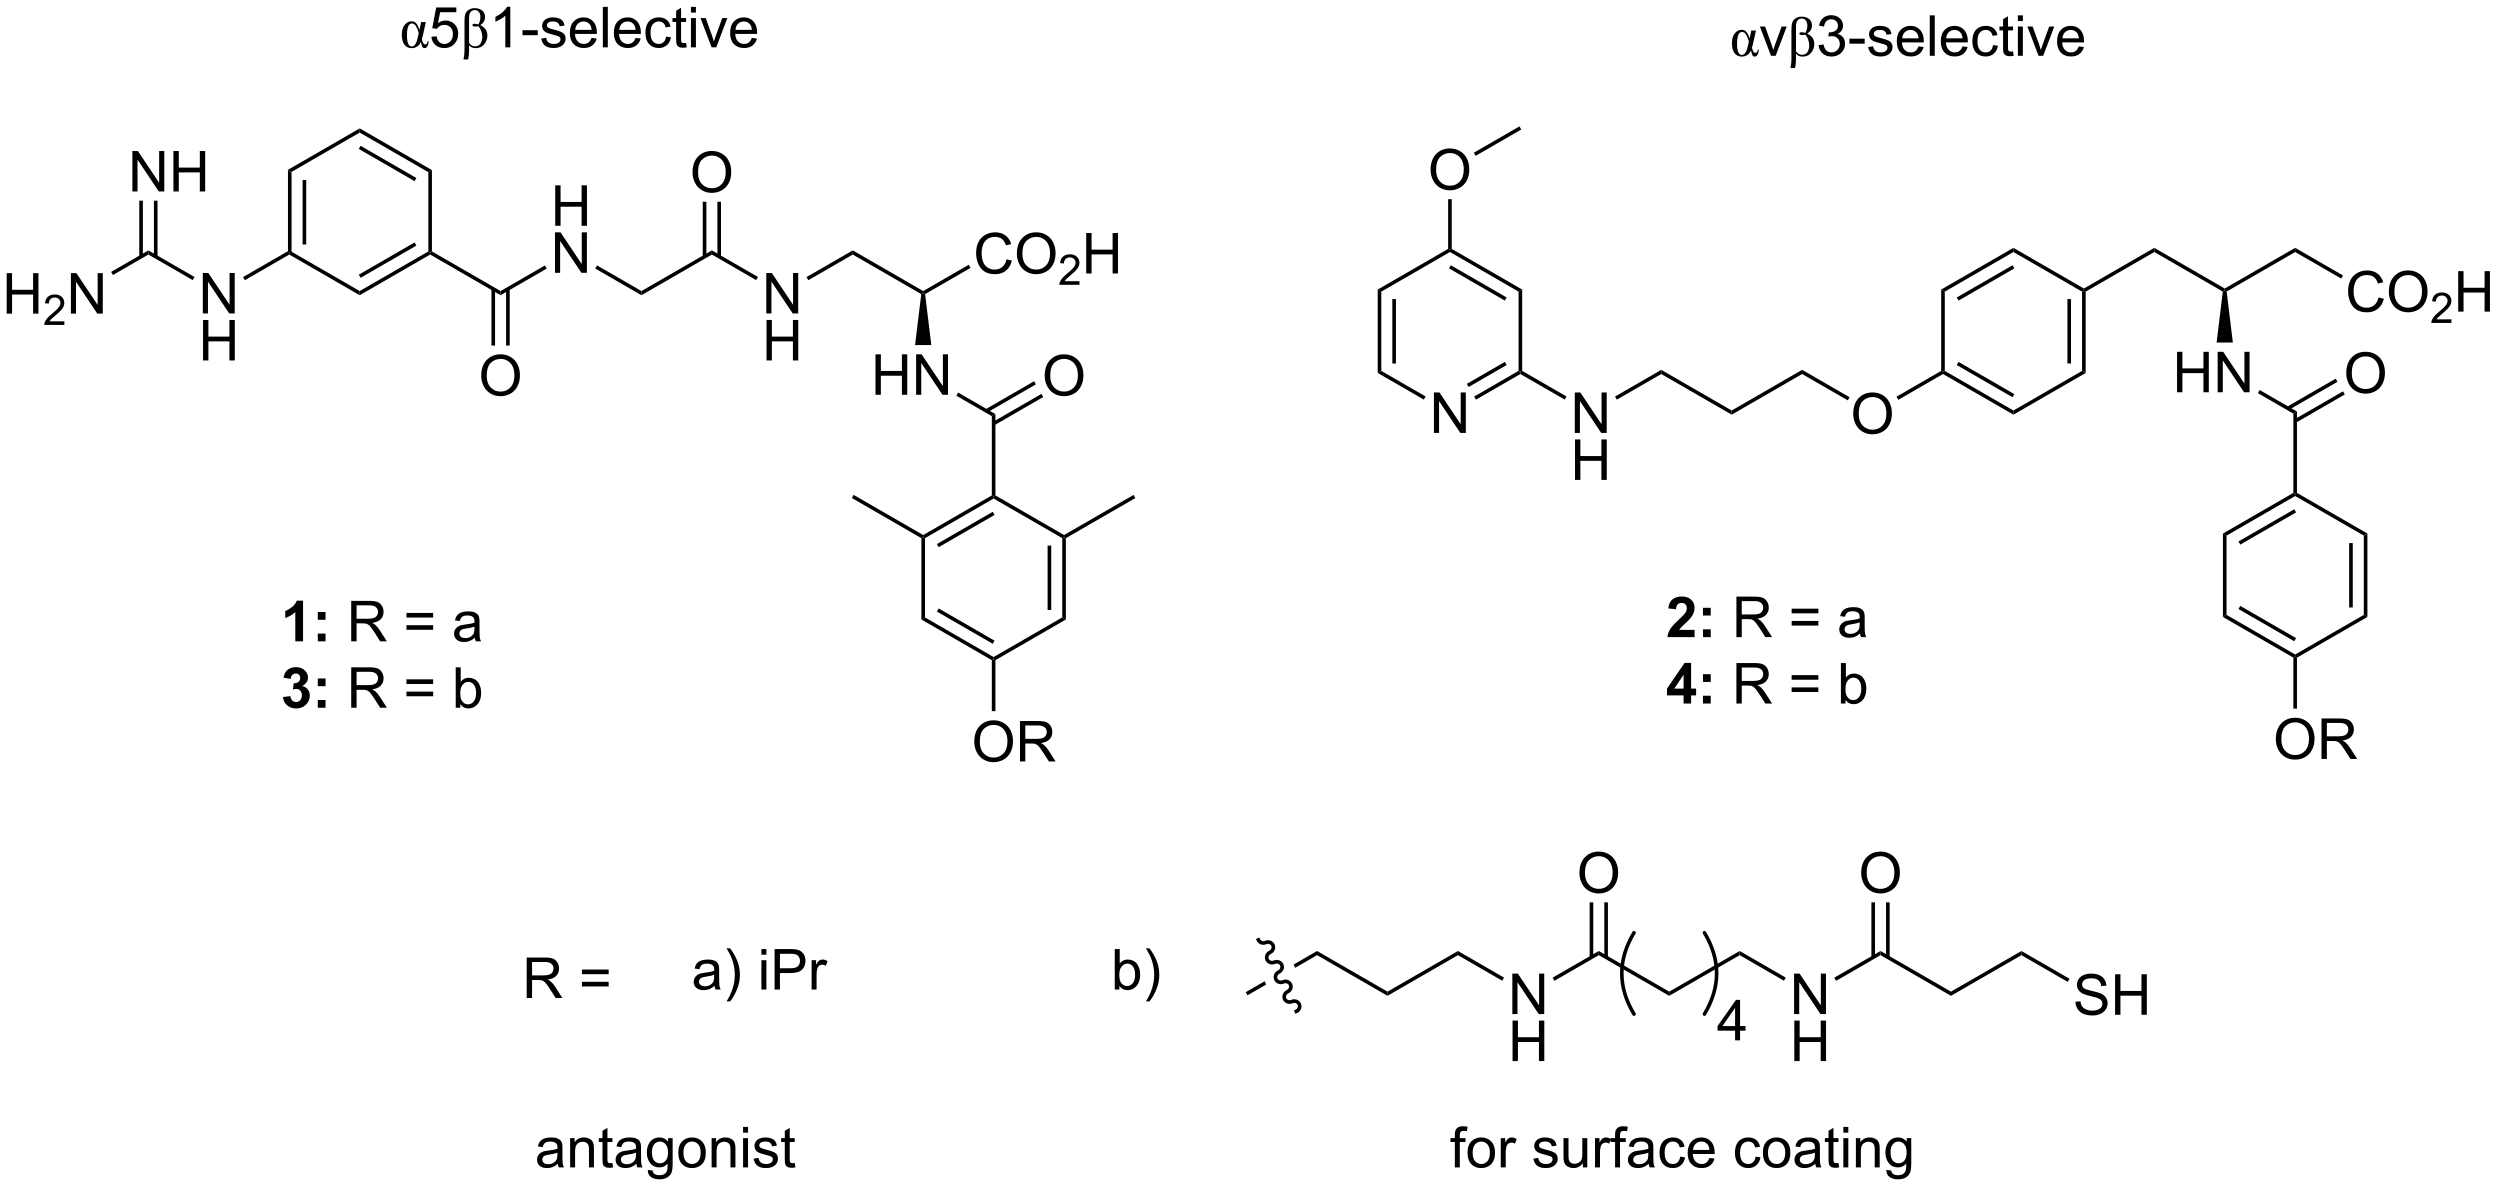 <?xml version="1.0" encoding="UTF-8"?>
<!DOCTYPE svg PUBLIC '-//W3C//DTD SVG 1.0//EN'
          'http://www.w3.org/TR/2001/REC-SVG-20010904/DTD/svg10.dtd'>
<svg stroke-dasharray="none" shape-rendering="auto" xmlns="http://www.w3.org/2000/svg" font-family="'Dialog'" text-rendering="auto" width="485" fill-opacity="1" color-interpolation="auto" color-rendering="auto" preserveAspectRatio="xMidYMid meet" font-size="12px" viewBox="0 0 485 231" fill="black" xmlns:xlink="http://www.w3.org/1999/xlink" stroke="black" image-rendering="auto" stroke-miterlimit="10" stroke-linecap="square" stroke-linejoin="miter" font-style="normal" stroke-width="1" height="231" stroke-dashoffset="0" font-weight="normal" stroke-opacity="1"
><!--Generated by the Batik Graphics2D SVG Generator--><defs id="genericDefs"
  /><g
  ><defs id="defs1"
    ><clipPath clipPathUnits="userSpaceOnUse" id="clipPath1"
      ><path d="M2.527 2.999 L365.962 2.999 L365.962 175.671 L2.527 175.671 L2.527 2.999 Z"
      /></clipPath
      ><clipPath clipPathUnits="userSpaceOnUse" id="clipPath2"
      ><path d="M69.314 62.11 L69.314 229.982 L422.643 229.982 L422.643 62.11 Z"
      /></clipPath
    ></defs
    ><g transform="scale(1.333,1.333) translate(-2.527,-2.999) matrix(1.029,0,0,1.029,-68.769,-60.888)"
    ><path d="M110.014 86.201 L110.525 86.495 L110.525 97.709 L110.269 97.857 L110.014 97.709 ZM112.086 87.544 L112.086 96.661 L112.596 96.661 L112.596 87.544 Z" stroke="none" clip-path="url(#clipPath2)"
    /></g
    ><g transform="matrix(1.371,0,0,1.371,-95.062,-85.182)"
    ><path d="M110.269 98.151 L110.269 97.857 L110.525 97.709 L120.236 103.316 L120.236 103.906 Z" stroke="none" clip-path="url(#clipPath2)"
    /></g
    ><g transform="matrix(1.371,0,0,1.371,-95.062,-85.182)"
    ><path d="M120.236 103.906 L120.236 103.316 L129.948 97.709 L130.203 97.857 L130.203 98.151 ZM120.364 101.44 L128.259 96.882 L128.004 96.44 L120.109 100.998 Z" stroke="none" clip-path="url(#clipPath2)"
    /></g
    ><g transform="matrix(1.371,0,0,1.371,-95.062,-85.182)"
    ><path d="M130.458 97.709 L130.203 97.857 L129.948 97.709 L129.948 86.495 L130.458 86.201 Z" stroke="none" clip-path="url(#clipPath2)"
    /></g
    ><g transform="matrix(1.371,0,0,1.371,-95.062,-85.182)"
    ><path d="M130.458 86.201 L129.948 86.495 L120.236 80.888 L120.236 80.299 ZM128.259 87.323 L120.364 82.765 L120.109 83.207 L128.004 87.765 Z" stroke="none" clip-path="url(#clipPath2)"
    /></g
    ><g transform="matrix(1.371,0,0,1.371,-95.062,-85.182)"
    ><path d="M120.236 80.299 L120.236 80.888 L110.525 86.495 L110.014 86.201 Z" stroke="none" clip-path="url(#clipPath2)"
    /></g
    ><g transform="matrix(1.371,0,0,1.371,-95.062,-85.182)"
    ><path d="M98.037 106.486 L98.037 100.759 L98.816 100.759 L101.823 105.254 L101.823 100.759 L102.55 100.759 L102.55 106.486 L101.771 106.486 L98.764 101.986 L98.764 106.486 L98.037 106.486 Z" stroke="none" clip-path="url(#clipPath2)"
    /></g
    ><g transform="matrix(1.371,0,0,1.371,-95.062,-85.182)"
    ><path d="M98.068 113.136 L98.068 107.409 L98.826 107.409 L98.826 109.761 L101.803 109.761 L101.803 107.409 L102.561 107.409 L102.561 113.136 L101.803 113.136 L101.803 110.435 L98.826 110.435 L98.826 113.136 L98.068 113.136 Z" stroke="none" clip-path="url(#clipPath2)"
    /></g
    ><g transform="matrix(1.371,0,0,1.371,-95.062,-85.182)"
    ><path d="M110.014 97.709 L110.269 97.857 L110.269 98.151 L103.984 101.78 L103.729 101.338 Z" stroke="none" clip-path="url(#clipPath2)"
    /></g
    ><g transform="matrix(1.371,0,0,1.371,-95.062,-85.182)"
    ><path d="M96.861 101.329 L96.606 101.771 L90.336 98.151 L90.336 97.562 Z" stroke="none" clip-path="url(#clipPath2)"
    /></g
    ><g transform="matrix(1.371,0,0,1.371,-95.062,-85.182)"
    ><path d="M70.286 106.511 L70.286 100.784 L71.044 100.784 L71.044 103.136 L74.02 103.136 L74.02 100.784 L74.778 100.784 L74.778 106.511 L74.02 106.511 L74.02 103.81 L71.044 103.81 L71.044 106.511 L70.286 106.511 Z" stroke="none" clip-path="url(#clipPath2)"
    /></g
    ><g transform="matrix(1.371,0,0,1.371,-95.062,-85.182)"
    ><path d="M78.444 107.603 L78.444 108.111 L75.604 108.111 Q75.599 107.919 75.667 107.744 Q75.774 107.455 76.013 107.173 Q76.253 106.892 76.704 106.523 Q77.403 105.949 77.649 105.613 Q77.895 105.277 77.895 104.978 Q77.895 104.666 77.671 104.451 Q77.448 104.234 77.087 104.234 Q76.706 104.234 76.478 104.463 Q76.249 104.691 76.247 105.095 L75.704 105.041 Q75.761 104.433 76.124 104.117 Q76.487 103.798 77.099 103.798 Q77.718 103.798 78.077 104.142 Q78.438 104.484 78.438 104.99 Q78.438 105.248 78.333 105.498 Q78.228 105.746 77.981 106.021 Q77.737 106.296 77.169 106.777 Q76.694 107.175 76.559 107.318 Q76.425 107.46 76.337 107.603 L78.444 107.603 Z" stroke="none" clip-path="url(#clipPath2)"
    /></g
    ><g transform="matrix(1.371,0,0,1.371,-95.062,-85.182)"
    ><path d="M79.369 106.511 L79.369 100.784 L80.148 100.784 L83.156 105.279 L83.156 100.784 L83.882 100.784 L83.882 106.511 L83.104 106.511 L80.096 102.011 L80.096 106.511 L79.369 106.511 Z" stroke="none" clip-path="url(#clipPath2)"
    /></g
    ><g transform="matrix(1.371,0,0,1.371,-95.062,-85.182)"
    ><path d="M90.336 97.562 L90.336 98.151 L85.316 101.049 L85.061 100.607 Z" stroke="none" clip-path="url(#clipPath2)"
    /></g
    ><g transform="matrix(1.371,0,0,1.371,-95.062,-85.182)"
    ><path d="M130.203 98.151 L130.203 97.857 L130.458 97.709 L140.17 103.316 L140.17 103.906 Z" stroke="none" clip-path="url(#clipPath2)"
    /></g
    ><g transform="matrix(1.371,0,0,1.371,-95.062,-85.182)"
    ><path d="M147.902 94.082 L147.902 88.355 L148.66 88.355 L148.66 90.707 L151.637 90.707 L151.637 88.355 L152.394 88.355 L152.394 94.082 L151.637 94.082 L151.637 91.381 L148.66 91.381 L148.66 94.082 L147.902 94.082 Z" stroke="none" clip-path="url(#clipPath2)"
    /></g
    ><g transform="matrix(1.371,0,0,1.371,-95.062,-85.182)"
    ><path d="M147.871 100.732 L147.871 95.005 L148.65 95.005 L151.657 99.5 L151.657 95.005 L152.384 95.005 L152.384 100.732 L151.606 100.732 L148.598 96.232 L148.598 100.732 L147.871 100.732 Z" stroke="none" clip-path="url(#clipPath2)"
    /></g
    ><g transform="matrix(1.371,0,0,1.371,-95.062,-85.182)"
    ><path d="M140.17 103.906 L140.17 103.316 L146.44 99.697 L146.695 100.138 Z" stroke="none" clip-path="url(#clipPath2)"
    /></g
    ><g transform="matrix(1.371,0,0,1.371,-95.062,-85.182)"
    ><path d="M153.563 100.129 L153.818 99.688 L160.103 103.316 L160.103 103.906 Z" stroke="none" clip-path="url(#clipPath2)"
    /></g
    ><g transform="matrix(1.371,0,0,1.371,-95.062,-85.182)"
    ><path d="M160.103 103.906 L160.103 103.316 L170.07 97.562 L170.07 98.151 Z" stroke="none" clip-path="url(#clipPath2)"
    /></g
    ><g transform="matrix(1.371,0,0,1.371,-95.062,-85.182)"
    ><path d="M177.771 106.486 L177.771 100.759 L178.55 100.759 L181.558 105.254 L181.558 100.759 L182.284 100.759 L182.284 106.486 L181.506 106.486 L178.498 101.986 L178.498 106.486 L177.771 106.486 Z" stroke="none" clip-path="url(#clipPath2)"
    /></g
    ><g transform="matrix(1.371,0,0,1.371,-95.062,-85.182)"
    ><path d="M177.803 113.136 L177.803 107.409 L178.56 107.409 L178.56 109.761 L181.537 109.761 L181.537 107.409 L182.295 107.409 L182.295 113.136 L181.537 113.136 L181.537 110.435 L178.56 110.435 L178.56 113.136 L177.803 113.136 Z" stroke="none" clip-path="url(#clipPath2)"
    /></g
    ><g transform="matrix(1.371,0,0,1.371,-95.062,-85.182)"
    ><path d="M170.07 98.151 L170.07 97.562 L176.595 101.329 L176.34 101.771 Z" stroke="none" clip-path="url(#clipPath2)"
    /></g
    ><g transform="matrix(1.371,0,0,1.371,-95.062,-85.182)"
    ><path d="M183.719 101.78 L183.463 101.338 L190.004 97.562 L190.004 98.151 Z" stroke="none" clip-path="url(#clipPath2)"
    /></g
    ><g transform="matrix(1.371,0,0,1.371,-95.062,-85.182)"
    ><path d="M190.004 98.151 L190.004 97.562 L199.971 103.316 L199.971 103.611 L199.699 103.749 Z" stroke="none" clip-path="url(#clipPath2)"
    /></g
    ><g transform="matrix(1.371,0,0,1.371,-95.062,-85.182)"
    ><path d="M211.766 98.824 L212.523 99.014 Q212.286 99.949 211.667 100.441 Q211.047 100.931 210.154 100.931 Q209.226 100.931 208.646 100.553 Q208.068 100.175 207.763 99.462 Q207.461 98.746 207.461 97.925 Q207.461 97.029 207.802 96.365 Q208.146 95.699 208.776 95.352 Q209.406 95.006 210.164 95.006 Q211.023 95.006 211.609 95.444 Q212.195 95.881 212.427 96.675 L211.68 96.85 Q211.482 96.225 211.101 95.941 Q210.724 95.654 210.148 95.654 Q209.489 95.654 209.044 95.972 Q208.601 96.287 208.422 96.821 Q208.242 97.355 208.242 97.92 Q208.242 98.652 208.456 99.196 Q208.669 99.74 209.117 100.011 Q209.568 100.279 210.091 100.279 Q210.726 100.279 211.167 99.912 Q211.609 99.545 211.766 98.824 ZM213.228 98.043 Q213.228 96.615 213.993 95.811 Q214.759 95.004 215.97 95.004 Q216.762 95.004 217.397 95.384 Q218.035 95.761 218.368 96.438 Q218.704 97.115 218.704 97.975 Q218.704 98.847 218.353 99.535 Q218.001 100.222 217.355 100.576 Q216.712 100.931 215.965 100.931 Q215.157 100.931 214.519 100.54 Q213.884 100.147 213.556 99.472 Q213.228 98.795 213.228 98.043 ZM214.009 98.053 Q214.009 99.089 214.564 99.686 Q215.121 100.279 215.962 100.279 Q216.816 100.279 217.368 99.678 Q217.923 99.076 217.923 97.972 Q217.923 97.272 217.686 96.751 Q217.449 96.23 216.993 95.944 Q216.54 95.654 215.972 95.654 Q215.168 95.654 214.587 96.209 Q214.009 96.761 214.009 98.053 Z" stroke="none" clip-path="url(#clipPath2)"
    /></g
    ><g transform="matrix(1.371,0,0,1.371,-95.062,-85.182)"
    ><path d="M222.084 101.924 L222.084 102.432 L219.244 102.432 Q219.238 102.24 219.306 102.064 Q219.414 101.775 219.652 101.494 Q219.893 101.213 220.344 100.844 Q221.043 100.269 221.289 99.934 Q221.535 99.598 221.535 99.299 Q221.535 98.986 221.31 98.771 Q221.088 98.555 220.726 98.555 Q220.346 98.555 220.117 98.783 Q219.889 99.012 219.887 99.416 L219.344 99.361 Q219.4 98.754 219.764 98.438 Q220.127 98.119 220.738 98.119 Q221.357 98.119 221.717 98.463 Q222.078 98.805 222.078 99.311 Q222.078 99.568 221.972 99.818 Q221.867 100.066 221.621 100.342 Q221.377 100.617 220.809 101.098 Q220.334 101.496 220.199 101.639 Q220.064 101.781 219.976 101.924 L222.084 101.924 Z" stroke="none" clip-path="url(#clipPath2)"
    /></g
    ><g transform="matrix(1.371,0,0,1.371,-95.062,-85.182)"
    ><path d="M223.04 100.832 L223.04 95.105 L223.798 95.105 L223.798 97.457 L226.774 97.457 L226.774 95.105 L227.532 95.105 L227.532 100.832 L226.774 100.832 L226.774 98.131 L223.798 98.131 L223.798 100.832 L223.04 100.832 Z" stroke="none" clip-path="url(#clipPath2)"
    /></g
    ><g transform="matrix(1.371,0,0,1.371,-95.062,-85.182)"
    ><path d="M200.243 103.749 L199.971 103.611 L199.971 103.316 L206.411 99.598 L206.666 100.04 Z" stroke="none" clip-path="url(#clipPath2)"
    /></g
    ><g transform="matrix(1.371,0,0,1.371,-95.062,-85.182)"
    ><path d="M137.433 115.305 Q137.433 113.878 138.198 113.074 Q138.964 112.266 140.175 112.266 Q140.967 112.266 141.602 112.647 Q142.24 113.024 142.573 113.701 Q142.91 114.378 142.91 115.238 Q142.91 116.11 142.558 116.798 Q142.206 117.485 141.56 117.839 Q140.917 118.194 140.17 118.194 Q139.363 118.194 138.725 117.803 Q138.089 117.41 137.761 116.735 Q137.433 116.058 137.433 115.305 ZM138.214 115.316 Q138.214 116.352 138.769 116.949 Q139.326 117.543 140.167 117.543 Q141.022 117.543 141.573 116.941 Q142.128 116.339 142.128 115.235 Q142.128 114.535 141.891 114.014 Q141.654 113.493 141.198 113.207 Q140.745 112.918 140.178 112.918 Q139.373 112.918 138.792 113.472 Q138.214 114.024 138.214 115.316 Z" stroke="none" clip-path="url(#clipPath2)"
    /></g
    ><g transform="matrix(1.371,0,0,1.371,-95.062,-85.182)"
    ><path d="M138.879 103.013 L138.879 111.026 L139.389 111.026 L139.389 103.013 ZM140.951 103.013 L140.951 111.026 L141.461 111.026 L141.461 103.013 Z" stroke="none" clip-path="url(#clipPath2)"
    /></g
    ><g transform="matrix(1.371,0,0,1.371,-95.062,-85.182)"
    ><path d="M167.333 86.534 Q167.333 85.107 168.099 84.302 Q168.865 83.495 170.076 83.495 Q170.867 83.495 171.503 83.875 Q172.141 84.253 172.474 84.93 Q172.81 85.607 172.81 86.466 Q172.81 87.338 172.458 88.026 Q172.107 88.713 171.461 89.068 Q170.818 89.422 170.07 89.422 Q169.263 89.422 168.625 89.031 Q167.99 88.638 167.661 87.963 Q167.333 87.286 167.333 86.534 ZM168.115 86.544 Q168.115 87.581 168.669 88.177 Q169.226 88.771 170.068 88.771 Q170.922 88.771 171.474 88.169 Q172.029 87.568 172.029 86.463 Q172.029 85.763 171.792 85.242 Q171.555 84.721 171.099 84.435 Q170.646 84.146 170.078 84.146 Q169.273 84.146 168.693 84.701 Q168.115 85.253 168.115 86.544 Z" stroke="none" clip-path="url(#clipPath2)"
    /></g
    ><g transform="matrix(1.371,0,0,1.371,-95.062,-85.182)"
    ><path d="M171.361 98.455 L171.361 90.678 L170.851 90.678 L170.851 98.455 ZM169.29 98.455 L169.29 90.678 L168.779 90.678 L168.779 98.455 Z" stroke="none" clip-path="url(#clipPath2)"
    /></g
    ><g transform="matrix(1.371,0,0,1.371,-95.062,-85.182)"
    ><path d="M88.07 89.223 L88.07 83.496 L88.849 83.496 L91.857 87.991 L91.857 83.496 L92.583 83.496 L92.583 89.223 L91.805 89.223 L88.797 84.723 L88.797 89.223 L88.07 89.223 ZM93.879 89.223 L93.879 83.496 L94.637 83.496 L94.637 85.848 L97.613 85.848 L97.613 83.496 L98.371 83.496 L98.371 89.223 L97.613 89.223 L97.613 86.522 L94.637 86.522 L94.637 89.223 L93.879 89.223 Z" stroke="none" clip-path="url(#clipPath2)"
    /></g
    ><g transform="matrix(1.371,0,0,1.371,-95.062,-85.182)"
    ><path d="M91.627 98.455 L91.627 90.527 L91.117 90.527 L91.117 98.455 ZM89.555 98.455 L89.555 90.527 L89.045 90.527 L89.045 98.455 Z" stroke="none" clip-path="url(#clipPath2)"
    /></g
    ><g transform="matrix(1.371,0,0,1.371,-95.062,-85.182)"
    ><path d="M193.225 117.995 L193.225 112.268 L193.982 112.268 L193.982 114.62 L196.959 114.62 L196.959 112.268 L197.717 112.268 L197.717 117.995 L196.959 117.995 L196.959 115.294 L193.982 115.294 L193.982 117.995 L193.225 117.995 ZM198.971 117.995 L198.971 112.268 L199.749 112.268 L202.757 116.763 L202.757 112.268 L203.484 112.268 L203.484 117.995 L202.705 117.995 L199.697 113.495 L199.697 117.995 L198.971 117.995 Z" stroke="none" clip-path="url(#clipPath2)"
    /></g
    ><g transform="matrix(1.371,0,0,1.371,-95.062,-85.182)"
    ><path d="M199.699 103.749 L199.971 103.611 L200.243 103.749 L201.121 110.956 L198.82 110.956 Z" stroke="none" clip-path="url(#clipPath2)"
    /></g
    ><g transform="matrix(1.371,0,0,1.371,-95.062,-85.182)"
    ><path d="M204.663 118.123 L204.918 117.681 L210.193 120.727 L209.682 121.021 Z" stroke="none" clip-path="url(#clipPath2)"
    /></g
    ><g transform="matrix(1.371,0,0,1.371,-95.062,-85.182)"
    ><path d="M209.682 121.021 L210.193 120.727 L210.193 132.235 L209.937 132.383 L209.682 132.235 Z" stroke="none" clip-path="url(#clipPath2)"
    /></g
    ><g transform="matrix(1.371,0,0,1.371,-95.062,-85.182)"
    ><path d="M217.167 115.305 Q217.167 113.878 217.933 113.074 Q218.698 112.266 219.909 112.266 Q220.701 112.266 221.337 112.647 Q221.975 113.024 222.308 113.701 Q222.644 114.378 222.644 115.238 Q222.644 116.11 222.292 116.798 Q221.941 117.485 221.295 117.839 Q220.652 118.194 219.904 118.194 Q219.097 118.194 218.459 117.803 Q217.823 117.41 217.495 116.735 Q217.167 116.058 217.167 115.305 ZM217.948 115.316 Q217.948 116.352 218.503 116.949 Q219.06 117.543 219.902 117.543 Q220.756 117.543 221.308 116.941 Q221.863 116.339 221.863 115.235 Q221.863 114.535 221.626 114.014 Q221.389 113.493 220.933 113.207 Q220.48 112.918 219.912 112.918 Q219.107 112.918 218.527 113.472 Q217.948 114.024 217.948 115.316 Z" stroke="none" clip-path="url(#clipPath2)"
    /></g
    ><g transform="matrix(1.371,0,0,1.371,-95.062,-85.182)"
    ><path d="M210.065 122.291 L216.959 118.31 L216.704 117.869 L209.81 121.849 ZM209.029 120.497 L215.923 116.516 L215.668 116.075 L208.774 120.055 Z" stroke="none" clip-path="url(#clipPath2)"
    /></g
    ><g transform="matrix(1.371,0,0,1.371,-95.062,-85.182)"
    ><path d="M209.682 132.235 L209.937 132.383 L209.937 132.677 L200.226 138.284 L199.971 138.137 L199.971 137.842 ZM209.81 134.554 L201.915 139.112 L202.17 139.554 L210.065 134.995 Z" stroke="none" clip-path="url(#clipPath2)"
    /></g
    ><g transform="matrix(1.371,0,0,1.371,-95.062,-85.182)"
    ><path d="M199.715 138.284 L199.971 138.137 L200.226 138.284 L200.226 149.498 L199.715 149.793 Z" stroke="none" clip-path="url(#clipPath2)"
    /></g
    ><g transform="matrix(1.371,0,0,1.371,-95.062,-85.182)"
    ><path d="M199.715 149.793 L200.226 149.498 L209.937 155.105 L209.937 155.4 L209.682 155.547 ZM201.915 148.671 L209.81 153.229 L210.065 152.787 L202.17 148.229 Z" stroke="none" clip-path="url(#clipPath2)"
    /></g
    ><g transform="matrix(1.371,0,0,1.371,-95.062,-85.182)"
    ><path d="M210.193 155.547 L209.937 155.4 L209.937 155.105 L219.649 149.498 L220.159 149.793 Z" stroke="none" clip-path="url(#clipPath2)"
    /></g
    ><g transform="matrix(1.371,0,0,1.371,-95.062,-85.182)"
    ><path d="M220.159 149.793 L219.649 149.498 L219.649 138.284 L219.904 138.137 L220.159 138.284 ZM218.088 148.45 L218.088 139.333 L217.577 139.333 L217.577 148.45 Z" stroke="none" clip-path="url(#clipPath2)"
    /></g
    ><g transform="matrix(1.371,0,0,1.371,-95.062,-85.182)"
    ><path d="M219.904 137.842 L219.904 138.137 L219.649 138.284 L209.937 132.677 L209.937 132.383 L210.193 132.235 Z" stroke="none" clip-path="url(#clipPath2)"
    /></g
    ><g transform="matrix(1.371,0,0,1.371,-95.062,-85.182)"
    ><path d="M199.971 137.842 L199.971 138.137 L199.715 138.284 L189.876 132.603 L190.131 132.162 Z" stroke="none" clip-path="url(#clipPath2)"
    /></g
    ><g transform="matrix(1.371,0,0,1.371,-95.062,-85.182)"
    ><path d="M220.159 138.284 L219.904 138.137 L219.904 137.842 L229.744 132.162 L229.999 132.603 Z" stroke="none" clip-path="url(#clipPath2)"
    /></g
    ><g transform="matrix(1.371,0,0,1.371,-95.062,-85.182)"
    ><path d="M207.2 167.094 Q207.2 165.667 207.966 164.863 Q208.732 164.055 209.943 164.055 Q210.734 164.055 211.37 164.436 Q212.008 164.813 212.341 165.49 Q212.677 166.167 212.677 167.027 Q212.677 167.899 212.325 168.587 Q211.974 169.274 211.328 169.628 Q210.685 169.982 209.937 169.982 Q209.13 169.982 208.492 169.592 Q207.857 169.199 207.529 168.524 Q207.2 167.847 207.2 167.094 ZM207.982 167.105 Q207.982 168.141 208.536 168.738 Q209.094 169.331 209.935 169.331 Q210.789 169.331 211.341 168.73 Q211.896 168.128 211.896 167.024 Q211.896 166.324 211.659 165.803 Q211.422 165.282 210.966 164.995 Q210.513 164.706 209.945 164.706 Q209.141 164.706 208.56 165.261 Q207.982 165.813 207.982 167.105 ZM213.665 169.883 L213.665 164.157 L216.204 164.157 Q216.97 164.157 217.368 164.311 Q217.767 164.464 218.004 164.855 Q218.243 165.245 218.243 165.719 Q218.243 166.329 217.847 166.748 Q217.454 167.165 216.629 167.277 Q216.931 167.423 217.087 167.563 Q217.418 167.868 217.715 168.324 L218.712 169.883 L217.759 169.883 L217.001 168.691 Q216.668 168.175 216.452 167.902 Q216.238 167.628 216.069 167.519 Q215.9 167.41 215.722 167.368 Q215.595 167.339 215.301 167.339 L214.423 167.339 L214.423 169.883 L213.665 169.883 ZM214.423 166.683 L216.051 166.683 Q216.571 166.683 216.863 166.576 Q217.157 166.469 217.309 166.232 Q217.462 165.995 217.462 165.719 Q217.462 165.313 217.165 165.053 Q216.871 164.79 216.236 164.79 L214.423 164.79 L214.423 166.683 Z" stroke="none" clip-path="url(#clipPath2)"
    /></g
    ><g transform="matrix(1.371,0,0,1.371,-95.062,-85.182)"
    ><path d="M209.682 155.547 L209.937 155.4 L210.193 155.547 L210.193 162.755 L209.682 162.755 Z" stroke="none" clip-path="url(#clipPath2)"
    /></g
    ><g transform="matrix(1.371,0,0,1.371,-95.062,-85.182)"
    ><path d="M272.242 123.389 L272.242 117.663 L273.021 117.663 L276.029 122.157 L276.029 117.663 L276.755 117.663 L276.755 123.389 L275.977 123.389 L272.969 118.889 L272.969 123.389 L272.242 123.389 Z" stroke="none" clip-path="url(#clipPath2)"
    /></g
    ><g transform="matrix(1.371,0,0,1.371,-95.062,-85.182)"
    ><path d="M278.189 118.683 L277.934 118.242 L284.219 114.613 L284.474 114.76 L284.474 115.055 ZM277.154 116.889 L282.531 113.785 L282.276 113.343 L276.898 116.448 Z" stroke="none" clip-path="url(#clipPath2)"
    /></g
    ><g transform="matrix(1.371,0,0,1.371,-95.062,-85.182)"
    ><path d="M284.73 114.613 L284.474 114.76 L284.219 114.613 L284.219 103.399 L284.73 103.104 Z" stroke="none" clip-path="url(#clipPath2)"
    /></g
    ><g transform="matrix(1.371,0,0,1.371,-95.062,-85.182)"
    ><path d="M284.73 103.104 L284.219 103.399 L274.508 97.791 L274.508 97.497 L274.763 97.35 ZM282.531 104.226 L274.635 99.668 L274.38 100.11 L282.276 104.668 Z" stroke="none" clip-path="url(#clipPath2)"
    /></g
    ><g transform="matrix(1.371,0,0,1.371,-95.062,-85.182)"
    ><path d="M274.253 97.35 L274.508 97.497 L274.508 97.791 L264.796 103.399 L264.286 103.104 Z" stroke="none" clip-path="url(#clipPath2)"
    /></g
    ><g transform="matrix(1.371,0,0,1.371,-95.062,-85.182)"
    ><path d="M264.286 103.104 L264.796 103.399 L264.796 114.613 L264.286 114.907 ZM266.357 104.447 L266.357 113.564 L266.868 113.564 L266.868 104.447 Z" stroke="none" clip-path="url(#clipPath2)"
    /></g
    ><g transform="matrix(1.371,0,0,1.371,-95.062,-85.182)"
    ><path d="M264.286 114.907 L264.796 114.613 L271.066 118.233 L270.811 118.674 Z" stroke="none" clip-path="url(#clipPath2)"
    /></g
    ><g transform="matrix(1.371,0,0,1.371,-95.062,-85.182)"
    ><path d="M271.771 86.174 Q271.771 84.747 272.536 83.942 Q273.302 83.135 274.513 83.135 Q275.305 83.135 275.94 83.515 Q276.578 83.893 276.911 84.57 Q277.247 85.247 277.247 86.106 Q277.247 86.979 276.896 87.666 Q276.544 88.354 275.898 88.708 Q275.255 89.062 274.508 89.062 Q273.7 89.062 273.062 88.672 Q272.427 88.278 272.099 87.604 Q271.771 86.927 271.771 86.174 ZM272.552 86.185 Q272.552 87.221 273.107 87.817 Q273.664 88.411 274.505 88.411 Q275.359 88.411 275.911 87.81 Q276.466 87.208 276.466 86.104 Q276.466 85.403 276.229 84.883 Q275.992 84.362 275.536 84.075 Q275.083 83.786 274.516 83.786 Q273.711 83.786 273.13 84.341 Q272.552 84.893 272.552 86.185 Z" stroke="none" clip-path="url(#clipPath2)"
    /></g
    ><g transform="matrix(1.371,0,0,1.371,-95.062,-85.182)"
    ><path d="M274.763 97.35 L274.508 97.497 L274.253 97.35 L274.253 90.319 L274.763 90.319 Z" stroke="none" clip-path="url(#clipPath2)"
    /></g
    ><g transform="matrix(1.371,0,0,1.371,-95.062,-85.182)"
    ><path d="M278.146 84.182 L277.891 83.74 L284.347 80.013 L284.602 80.455 Z" stroke="none" clip-path="url(#clipPath2)"
    /></g
    ><g transform="matrix(1.371,0,0,1.371,-95.062,-85.182)"
    ><path d="M292.176 123.389 L292.176 117.663 L292.954 117.663 L295.962 122.157 L295.962 117.663 L296.689 117.663 L296.689 123.389 L295.91 123.389 L292.902 118.889 L292.902 123.389 L292.176 123.389 Z" stroke="none" clip-path="url(#clipPath2)"
    /></g
    ><g transform="matrix(1.371,0,0,1.371,-95.062,-85.182)"
    ><path d="M292.207 130.039 L292.207 124.313 L292.965 124.313 L292.965 126.664 L295.941 126.664 L295.941 124.313 L296.699 124.313 L296.699 130.039 L295.941 130.039 L295.941 127.339 L292.965 127.339 L292.965 130.039 L292.207 130.039 Z" stroke="none" clip-path="url(#clipPath2)"
    /></g
    ><g transform="matrix(1.371,0,0,1.371,-95.062,-85.182)"
    ><path d="M284.474 115.055 L284.474 114.76 L284.73 114.613 L290.999 118.233 L290.744 118.674 Z" stroke="none" clip-path="url(#clipPath2)"
    /></g
    ><g transform="matrix(1.371,0,0,1.371,-95.062,-85.182)"
    ><path d="M298.123 118.683 L297.868 118.242 L304.408 114.465 L304.408 115.055 Z" stroke="none" clip-path="url(#clipPath2)"
    /></g
    ><g transform="matrix(1.371,0,0,1.371,-95.062,-85.182)"
    ><path d="M304.408 115.055 L304.408 114.465 L314.375 120.22 L314.375 120.809 Z" stroke="none" clip-path="url(#clipPath2)"
    /></g
    ><g transform="matrix(1.371,0,0,1.371,-95.062,-85.182)"
    ><path d="M314.375 120.809 L314.375 120.22 L324.342 114.465 L324.342 115.055 Z" stroke="none" clip-path="url(#clipPath2)"
    /></g
    ><g transform="matrix(1.371,0,0,1.371,-95.062,-85.182)"
    ><path d="M331.572 120.7 Q331.572 119.273 332.337 118.469 Q333.103 117.661 334.314 117.661 Q335.105 117.661 335.741 118.041 Q336.379 118.419 336.712 119.096 Q337.048 119.773 337.048 120.632 Q337.048 121.505 336.697 122.192 Q336.345 122.88 335.699 123.234 Q335.056 123.588 334.308 123.588 Q333.501 123.588 332.863 123.198 Q332.228 122.804 331.9 122.13 Q331.572 121.453 331.572 120.7 ZM332.353 120.711 Q332.353 121.747 332.908 122.344 Q333.465 122.937 334.306 122.937 Q335.16 122.937 335.712 122.336 Q336.267 121.734 336.267 120.63 Q336.267 119.929 336.03 119.409 Q335.793 118.888 335.337 118.601 Q334.884 118.312 334.316 118.312 Q333.512 118.312 332.931 118.867 Q332.353 119.419 332.353 120.711 Z" stroke="none" clip-path="url(#clipPath2)"
    /></g
    ><g transform="matrix(1.371,0,0,1.371,-95.062,-85.182)"
    ><path d="M324.342 115.055 L324.342 114.465 L331.055 118.341 L330.8 118.783 Z" stroke="none" clip-path="url(#clipPath2)"
    /></g
    ><g transform="matrix(1.371,0,0,1.371,-95.062,-85.182)"
    ><path d="M337.947 118.708 L337.692 118.266 L344.02 114.613 L344.275 114.76 L344.275 115.055 Z" stroke="none" clip-path="url(#clipPath2)"
    /></g
    ><g transform="matrix(1.371,0,0,1.371,-95.062,-85.182)"
    ><path d="M344.275 115.055 L344.275 114.76 L344.531 114.613 L354.242 120.22 L354.242 120.809 ZM346.219 113.785 L354.115 118.343 L354.37 117.901 L346.474 113.343 Z" stroke="none" clip-path="url(#clipPath2)"
    /></g
    ><g transform="matrix(1.371,0,0,1.371,-95.062,-85.182)"
    ><path d="M354.242 120.809 L354.242 120.22 L363.954 114.613 L364.464 114.907 Z" stroke="none" clip-path="url(#clipPath2)"
    /></g
    ><g transform="matrix(1.371,0,0,1.371,-95.062,-85.182)"
    ><path d="M364.464 114.907 L363.954 114.613 L363.954 103.399 L364.209 103.251 L364.464 103.399 ZM362.392 113.564 L362.392 104.447 L361.882 104.447 L361.882 113.564 Z" stroke="none" clip-path="url(#clipPath2)"
    /></g
    ><g transform="matrix(1.371,0,0,1.371,-95.062,-85.182)"
    ><path d="M364.209 102.957 L364.209 103.251 L363.954 103.399 L354.242 97.791 L354.242 97.202 Z" stroke="none" clip-path="url(#clipPath2)"
    /></g
    ><g transform="matrix(1.371,0,0,1.371,-95.062,-85.182)"
    ><path d="M354.242 97.202 L354.242 97.791 L344.531 103.399 L344.02 103.104 ZM354.115 99.668 L346.219 104.226 L346.474 104.668 L354.37 100.11 Z" stroke="none" clip-path="url(#clipPath2)"
    /></g
    ><g transform="matrix(1.371,0,0,1.371,-95.062,-85.182)"
    ><path d="M344.02 103.104 L344.531 103.399 L344.531 114.613 L344.275 114.76 L344.02 114.613 Z" stroke="none" clip-path="url(#clipPath2)"
    /></g
    ><g transform="matrix(1.371,0,0,1.371,-95.062,-85.182)"
    ><path d="M364.464 103.399 L364.209 103.251 L364.209 102.957 L374.176 97.202 L374.176 97.791 Z" stroke="none" clip-path="url(#clipPath2)"
    /></g
    ><g transform="matrix(1.371,0,0,1.371,-95.062,-85.182)"
    ><path d="M374.176 97.791 L374.176 97.202 L384.142 102.957 L384.142 103.251 L383.871 103.389 Z" stroke="none" clip-path="url(#clipPath2)"
    /></g
    ><g transform="matrix(1.371,0,0,1.371,-95.062,-85.182)"
    ><path d="M384.414 103.389 L384.142 103.251 L384.142 102.957 L394.109 97.202 L394.109 97.791 Z" stroke="none" clip-path="url(#clipPath2)"
    /></g
    ><g transform="matrix(1.371,0,0,1.371,-95.062,-85.182)"
    ><path d="M405.904 104.219 L406.662 104.409 Q406.425 105.344 405.805 105.836 Q405.185 106.325 404.292 106.325 Q403.365 106.325 402.784 105.948 Q402.206 105.57 401.901 104.856 Q401.599 104.14 401.599 103.32 Q401.599 102.424 401.941 101.76 Q402.284 101.094 402.914 100.747 Q403.545 100.401 404.303 100.401 Q405.162 100.401 405.748 100.838 Q406.334 101.276 406.566 102.07 L405.818 102.245 Q405.62 101.62 405.24 101.336 Q404.863 101.049 404.287 101.049 Q403.628 101.049 403.183 101.367 Q402.74 101.682 402.56 102.216 Q402.381 102.75 402.381 103.315 Q402.381 104.047 402.594 104.591 Q402.808 105.135 403.256 105.406 Q403.706 105.674 404.23 105.674 Q404.865 105.674 405.305 105.307 Q405.748 104.94 405.904 104.219 ZM407.366 103.437 Q407.366 102.01 408.132 101.206 Q408.898 100.398 410.109 100.398 Q410.9 100.398 411.536 100.778 Q412.174 101.156 412.507 101.833 Q412.843 102.51 412.843 103.37 Q412.843 104.242 412.491 104.929 Q412.14 105.617 411.494 105.971 Q410.851 106.325 410.103 106.325 Q409.296 106.325 408.658 105.935 Q408.023 105.541 407.695 104.867 Q407.366 104.19 407.366 103.437 ZM408.148 103.448 Q408.148 104.484 408.702 105.081 Q409.26 105.674 410.101 105.674 Q410.955 105.674 411.507 105.073 Q412.062 104.471 412.062 103.367 Q412.062 102.666 411.825 102.146 Q411.588 101.625 411.132 101.338 Q410.679 101.049 410.111 101.049 Q409.307 101.049 408.726 101.604 Q408.148 102.156 408.148 103.448 Z" stroke="none" clip-path="url(#clipPath2)"
    /></g
    ><g transform="matrix(1.371,0,0,1.371,-95.062,-85.182)"
    ><path d="M416.223 107.319 L416.223 107.826 L413.383 107.826 Q413.377 107.635 413.445 107.459 Q413.553 107.17 413.791 106.889 Q414.031 106.608 414.482 106.238 Q415.182 105.664 415.428 105.328 Q415.674 104.992 415.674 104.694 Q415.674 104.381 415.449 104.166 Q415.226 103.949 414.865 103.949 Q414.484 103.949 414.256 104.178 Q414.027 104.406 414.025 104.811 L413.482 104.756 Q413.539 104.149 413.902 103.832 Q414.265 103.514 414.877 103.514 Q415.496 103.514 415.855 103.858 Q416.217 104.199 416.217 104.705 Q416.217 104.963 416.111 105.213 Q416.006 105.461 415.76 105.737 Q415.515 106.012 414.947 106.492 Q414.473 106.891 414.338 107.033 Q414.203 107.176 414.115 107.319 L416.223 107.319 Z" stroke="none" clip-path="url(#clipPath2)"
    /></g
    ><g transform="matrix(1.371,0,0,1.371,-95.062,-85.182)"
    ><path d="M417.179 106.226 L417.179 100.5 L417.936 100.5 L417.936 102.851 L420.913 102.851 L420.913 100.5 L421.671 100.5 L421.671 106.226 L420.913 106.226 L420.913 103.526 L417.936 103.526 L417.936 106.226 L417.179 106.226 Z" stroke="none" clip-path="url(#clipPath2)"
    /></g
    ><g transform="matrix(1.371,0,0,1.371,-95.062,-85.182)"
    ><path d="M394.109 97.791 L394.109 97.202 L400.877 101.11 L400.622 101.552 Z" stroke="none" clip-path="url(#clipPath2)"
    /></g
    ><g transform="matrix(1.371,0,0,1.371,-95.062,-85.182)"
    ><path d="M377.396 117.635 L377.396 111.908 L378.154 111.908 L378.154 114.26 L381.131 114.26 L381.131 111.908 L381.889 111.908 L381.889 117.635 L381.131 117.635 L381.131 114.934 L378.154 114.934 L378.154 117.635 L377.396 117.635 ZM383.142 117.635 L383.142 111.908 L383.921 111.908 L386.929 116.403 L386.929 111.908 L387.656 111.908 L387.656 117.635 L386.877 117.635 L383.869 113.135 L383.869 117.635 L383.142 117.635 Z" stroke="none" clip-path="url(#clipPath2)"
    /></g
    ><g transform="matrix(1.371,0,0,1.371,-95.062,-85.182)"
    ><path d="M383.871 103.389 L384.142 103.251 L384.414 103.389 L385.293 110.597 L382.992 110.597 Z" stroke="none" clip-path="url(#clipPath2)"
    /></g
    ><g transform="matrix(1.371,0,0,1.371,-95.062,-85.182)"
    ><path d="M388.834 117.763 L389.09 117.322 L394.364 120.367 L393.854 120.662 Z" stroke="none" clip-path="url(#clipPath2)"
    /></g
    ><g transform="matrix(1.371,0,0,1.371,-95.062,-85.182)"
    ><path d="M393.854 120.662 L394.364 120.367 L394.364 131.876 L394.109 132.023 L393.854 131.876 Z" stroke="none" clip-path="url(#clipPath2)"
    /></g
    ><g transform="matrix(1.371,0,0,1.371,-95.062,-85.182)"
    ><path d="M393.854 131.876 L394.109 132.023 L394.109 132.317 L384.398 137.925 L383.887 137.63 ZM393.982 134.194 L386.087 138.752 L386.342 139.194 L394.237 134.636 Z" stroke="none" clip-path="url(#clipPath2)"
    /></g
    ><g transform="matrix(1.371,0,0,1.371,-95.062,-85.182)"
    ><path d="M383.887 137.63 L384.398 137.925 L384.398 149.139 L383.887 149.433 Z" stroke="none" clip-path="url(#clipPath2)"
    /></g
    ><g transform="matrix(1.371,0,0,1.371,-95.062,-85.182)"
    ><path d="M383.887 149.433 L384.398 149.139 L394.109 154.746 L394.109 155.04 L393.854 155.188 ZM386.087 148.311 L393.982 152.869 L394.237 152.427 L386.342 147.869 Z" stroke="none" clip-path="url(#clipPath2)"
    /></g
    ><g transform="matrix(1.371,0,0,1.371,-95.062,-85.182)"
    ><path d="M394.364 155.188 L394.109 155.04 L394.109 154.746 L403.821 149.139 L404.331 149.433 Z" stroke="none" clip-path="url(#clipPath2)"
    /></g
    ><g transform="matrix(1.371,0,0,1.371,-95.062,-85.182)"
    ><path d="M404.331 149.433 L403.821 149.139 L403.821 137.924 L404.331 137.63 ZM402.26 148.09 L402.26 138.973 L401.749 138.973 L401.749 148.09 Z" stroke="none" clip-path="url(#clipPath2)"
    /></g
    ><g transform="matrix(1.371,0,0,1.371,-95.062,-85.182)"
    ><path d="M404.331 137.63 L403.821 137.924 L394.109 132.317 L394.109 132.023 L394.364 131.876 Z" stroke="none" clip-path="url(#clipPath2)"
    /></g
    ><g transform="matrix(1.371,0,0,1.371,-95.062,-85.182)"
    ><path d="M401.339 114.946 Q401.339 113.519 402.105 112.714 Q402.87 111.907 404.081 111.907 Q404.873 111.907 405.508 112.287 Q406.146 112.665 406.48 113.342 Q406.816 114.019 406.816 114.878 Q406.816 115.751 406.464 116.438 Q406.113 117.126 405.467 117.48 Q404.823 117.834 404.076 117.834 Q403.269 117.834 402.631 117.443 Q401.995 117.05 401.667 116.376 Q401.339 115.698 401.339 114.946 ZM402.12 114.956 Q402.12 115.993 402.675 116.589 Q403.232 117.183 404.073 117.183 Q404.928 117.183 405.48 116.581 Q406.034 115.98 406.034 114.876 Q406.034 114.175 405.797 113.654 Q405.56 113.133 405.105 112.847 Q404.651 112.558 404.084 112.558 Q403.279 112.558 402.698 113.112 Q402.12 113.665 402.12 114.956 Z" stroke="none" clip-path="url(#clipPath2)"
    /></g
    ><g transform="matrix(1.371,0,0,1.371,-95.062,-85.182)"
    ><path d="M394.237 121.931 L401.131 117.951 L400.876 117.509 L393.982 121.489 ZM393.201 120.137 L400.095 116.157 L399.84 115.715 L392.946 119.695 Z" stroke="none" clip-path="url(#clipPath2)"
    /></g
    ><g transform="matrix(1.371,0,0,1.371,-95.062,-85.182)"
    ><path d="M391.372 166.735 Q391.372 165.308 392.138 164.503 Q392.904 163.696 394.115 163.696 Q394.906 163.696 395.542 164.076 Q396.18 164.454 396.513 165.131 Q396.849 165.808 396.849 166.667 Q396.849 167.54 396.497 168.227 Q396.146 168.915 395.5 169.269 Q394.857 169.623 394.109 169.623 Q393.302 169.623 392.664 169.232 Q392.029 168.839 391.7 168.165 Q391.372 167.487 391.372 166.735 ZM392.154 166.745 Q392.154 167.782 392.708 168.378 Q393.266 168.972 394.107 168.972 Q394.961 168.972 395.513 168.37 Q396.068 167.769 396.068 166.665 Q396.068 165.964 395.831 165.443 Q395.594 164.922 395.138 164.636 Q394.685 164.347 394.117 164.347 Q393.312 164.347 392.732 164.901 Q392.154 165.454 392.154 166.745 ZM397.837 169.524 L397.837 163.797 L400.376 163.797 Q401.142 163.797 401.54 163.951 Q401.939 164.105 402.176 164.495 Q402.415 164.886 402.415 165.36 Q402.415 165.969 402.019 166.388 Q401.626 166.805 400.801 166.917 Q401.103 167.063 401.259 167.204 Q401.59 167.508 401.887 167.964 L402.884 169.524 L401.931 169.524 L401.173 168.331 Q400.84 167.816 400.624 167.542 Q400.41 167.269 400.241 167.159 Q400.072 167.05 399.894 167.008 Q399.767 166.98 399.473 166.98 L398.595 166.98 L398.595 169.524 L397.837 169.524 ZM398.595 166.323 L400.223 166.323 Q400.743 166.323 401.035 166.217 Q401.329 166.11 401.48 165.873 Q401.634 165.636 401.634 165.36 Q401.634 164.954 401.337 164.693 Q401.043 164.43 400.408 164.43 L398.595 164.43 L398.595 166.323 Z" stroke="none" clip-path="url(#clipPath2)"
    /></g
    ><g transform="matrix(1.371,0,0,1.371,-95.062,-85.182)"
    ><path d="M393.854 155.188 L394.109 155.04 L394.364 155.188 L394.364 162.396 L393.854 162.396 Z" stroke="none" clip-path="url(#clipPath2)"
    /></g
    ><g transform="matrix(1.371,0,0,1.371,-95.062,-85.182)"
    ><path d="M255.703 196.7 L252.391 198.612 L252.391 198.612 L252.599 199.081 L252.599 199.081 L255.703 197.289 L255.703 196.7 ZM248.293 200.978 L245.608 202.528 L245.864 202.97 L248.502 201.446 L248.293 200.978 Z" stroke="none" clip-path="url(#clipPath2)"
    /></g
    ><g transform="matrix(1.371,0,0,1.371,-95.062,-85.182)"
    ><path d="M255.703 197.289 L255.703 196.7 L265.67 202.454 L265.67 203.043 Z" stroke="none" clip-path="url(#clipPath2)"
    /></g
    ><g transform="matrix(1.371,0,0,1.371,-95.062,-85.182)"
    ><path d="M265.67 203.043 L265.67 202.454 L275.637 196.7 L275.637 197.289 Z" stroke="none" clip-path="url(#clipPath2)"
    /></g
    ><g transform="matrix(1.371,0,0,1.371,-95.062,-85.182)"
    ><path d="M283.338 205.624 L283.338 199.897 L284.116 199.897 L287.124 204.392 L287.124 199.897 L287.851 199.897 L287.851 205.624 L287.072 205.624 L284.064 201.124 L284.064 205.624 L283.338 205.624 Z" stroke="none" clip-path="url(#clipPath2)"
    /></g
    ><g transform="matrix(1.371,0,0,1.371,-95.062,-85.182)"
    ><path d="M283.369 212.274 L283.369 206.547 L284.127 206.547 L284.127 208.899 L287.103 208.899 L287.103 206.547 L287.861 206.547 L287.861 212.274 L287.103 212.274 L287.103 209.573 L284.127 209.573 L284.127 212.274 L283.369 212.274 Z" stroke="none" clip-path="url(#clipPath2)"
    /></g
    ><g transform="matrix(1.371,0,0,1.371,-95.062,-85.182)"
    ><path d="M275.637 197.289 L275.637 196.7 L282.161 200.467 L281.906 200.909 Z" stroke="none" clip-path="url(#clipPath2)"
    /></g
    ><g transform="matrix(1.371,0,0,1.371,-95.062,-85.182)"
    ><path d="M289.285 200.918 L289.03 200.476 L295.57 196.7 L295.57 197.289 Z" stroke="none" clip-path="url(#clipPath2)"
    /></g
    ><g transform="matrix(1.371,0,0,1.371,-95.062,-85.182)"
    ><path d="M295.57 197.289 L295.57 196.7 L305.537 202.454 L305.537 203.043 Z" stroke="none" clip-path="url(#clipPath2)"
    /></g
    ><g transform="matrix(1.371,0,0,1.371,-95.062,-85.182)"
    ><path d="M305.537 203.043 L305.537 202.454 L315.504 196.7 L315.504 197.289 Z" stroke="none" clip-path="url(#clipPath2)"
    /></g
    ><g transform="matrix(1.371,0,0,1.371,-95.062,-85.182)"
    ><path d="M323.205 205.624 L323.205 199.897 L323.983 199.897 L326.991 204.392 L326.991 199.897 L327.718 199.897 L327.718 205.624 L326.939 205.624 L323.931 201.124 L323.931 205.624 L323.205 205.624 Z" stroke="none" clip-path="url(#clipPath2)"
    /></g
    ><g transform="matrix(1.371,0,0,1.371,-95.062,-85.182)"
    ><path d="M323.236 212.274 L323.236 206.547 L323.994 206.547 L323.994 208.899 L326.971 208.899 L326.971 206.547 L327.728 206.547 L327.728 212.274 L326.971 212.274 L326.971 209.573 L323.994 209.573 L323.994 212.274 L323.236 212.274 Z" stroke="none" clip-path="url(#clipPath2)"
    /></g
    ><g transform="matrix(1.371,0,0,1.371,-95.062,-85.182)"
    ><path d="M315.504 197.289 L315.504 196.7 L322.029 200.467 L321.773 200.909 Z" stroke="none" clip-path="url(#clipPath2)"
    /></g
    ><g transform="matrix(1.371,0,0,1.371,-95.062,-85.182)"
    ><path d="M329.152 200.918 L328.897 200.476 L335.437 196.7 L335.437 197.289 Z" stroke="none" clip-path="url(#clipPath2)"
    /></g
    ><g transform="matrix(1.371,0,0,1.371,-95.062,-85.182)"
    ><path d="M335.437 197.289 L335.437 196.7 L345.404 202.454 L345.404 203.043 Z" stroke="none" clip-path="url(#clipPath2)"
    /></g
    ><g transform="matrix(1.371,0,0,1.371,-95.062,-85.182)"
    ><path d="M345.404 203.043 L345.404 202.454 L355.371 196.7 L355.371 197.289 Z" stroke="none" clip-path="url(#clipPath2)"
    /></g
    ><g transform="matrix(1.371,0,0,1.371,-95.062,-85.182)"
    ><path d="M363.01 203.882 L363.726 203.82 Q363.775 204.25 363.96 204.526 Q364.147 204.802 364.538 204.971 Q364.929 205.14 365.416 205.14 Q365.851 205.14 366.181 205.013 Q366.515 204.882 366.676 204.659 Q366.838 204.435 366.838 204.169 Q366.838 203.898 366.681 203.698 Q366.525 203.497 366.166 203.359 Q365.937 203.27 365.147 203.08 Q364.358 202.89 364.041 202.724 Q363.632 202.507 363.429 202.19 Q363.228 201.872 363.228 201.476 Q363.228 201.044 363.473 200.666 Q363.72 200.289 364.192 200.093 Q364.666 199.898 365.244 199.898 Q365.882 199.898 366.366 200.104 Q366.853 200.31 367.114 200.708 Q367.377 201.106 367.397 201.609 L366.671 201.664 Q366.611 201.122 366.272 200.846 Q365.937 200.567 365.275 200.567 Q364.588 200.567 364.272 200.82 Q363.96 201.07 363.96 201.427 Q363.96 201.734 364.181 201.935 Q364.4 202.132 365.325 202.343 Q366.249 202.552 366.593 202.708 Q367.093 202.937 367.33 203.291 Q367.569 203.645 367.569 204.106 Q367.569 204.562 367.306 204.968 Q367.046 205.372 366.554 205.599 Q366.064 205.823 365.452 205.823 Q364.673 205.823 364.147 205.596 Q363.624 205.367 363.325 204.914 Q363.025 204.458 363.01 203.882 ZM368.627 205.724 L368.627 199.997 L369.385 199.997 L369.385 202.349 L372.361 202.349 L372.361 199.997 L373.119 199.997 L373.119 205.724 L372.361 205.724 L372.361 203.023 L369.385 203.023 L369.385 205.724 L368.627 205.724 Z" stroke="none" clip-path="url(#clipPath2)"
    /></g
    ><g transform="matrix(1.371,0,0,1.371,-95.062,-85.182)"
    ><path d="M355.371 197.289 L355.371 196.7 L362.182 200.632 L361.927 201.074 Z" stroke="none" clip-path="url(#clipPath2)"
    /></g
    ><g transform="matrix(1.371,0,0,1.371,-95.062,-85.182)"
    ><path d="M252.871 205.48 C253.4 205.245 253.644 204.638 253.416 204.125 C253.188 203.611 252.573 203.386 252.044 203.622 C251.772 203.742 251.46 203.633 251.346 203.377 C251.232 203.121 251.361 202.816 251.632 202.695 C252.162 202.46 252.405 201.853 252.177 201.34 C251.949 200.827 251.335 200.601 250.805 200.837 C250.534 200.958 250.221 200.848 250.107 200.593 C249.994 200.337 250.122 200.031 250.394 199.911 C250.923 199.675 251.167 199.068 250.939 198.555 C250.71 198.042 250.096 197.817 249.567 198.052 C249.295 198.173 248.982 198.064 248.869 197.808 C248.755 197.552 248.883 197.247 249.155 197.126 C249.684 196.89 249.928 196.284 249.7 195.77 C249.471 195.257 248.857 195.032 248.328 195.267 C248.056 195.388 247.744 195.279 247.63 195.023 L247.526 194.79 L247.06 194.998 L247.164 195.231 C247.392 195.744 248.006 195.969 248.536 195.733 C248.807 195.613 249.12 195.722 249.234 195.978 C249.347 196.234 249.219 196.539 248.947 196.66 C248.418 196.895 248.174 197.502 248.403 198.015 C248.631 198.529 249.245 198.754 249.774 198.518 C250.046 198.397 250.359 198.507 250.472 198.762 C250.586 199.018 250.458 199.324 250.186 199.445 C249.657 199.68 249.413 200.287 249.641 200.8 C249.87 201.313 250.484 201.538 251.013 201.303 C251.285 201.182 251.597 201.292 251.711 201.547 C251.825 201.803 251.697 202.108 251.425 202.229 C250.896 202.465 250.652 203.071 250.88 203.585 C251.108 204.098 251.722 204.323 252.252 204.088 C252.524 203.967 252.836 204.076 252.95 204.332 C253.064 204.588 252.935 204.893 252.664 205.014 L252.43 205.118 L252.638 205.584 L252.871 205.48 Z" stroke="none" clip-path="url(#clipPath2)"
    /></g
    ><g transform="matrix(1.371,0,0,1.371,-95.062,-85.182)"
    ><path d="M292.833 185.672 Q292.833 184.244 293.599 183.44 Q294.364 182.632 295.575 182.632 Q296.367 182.632 297.002 183.013 Q297.64 183.39 297.974 184.067 Q298.31 184.744 298.31 185.604 Q298.31 186.476 297.958 187.164 Q297.607 187.851 296.961 188.205 Q296.317 188.56 295.57 188.56 Q294.763 188.56 294.125 188.169 Q293.489 187.776 293.161 187.101 Q292.833 186.424 292.833 185.672 ZM293.614 185.682 Q293.614 186.718 294.169 187.315 Q294.726 187.909 295.567 187.909 Q296.422 187.909 296.974 187.307 Q297.528 186.705 297.528 185.601 Q297.528 184.901 297.291 184.38 Q297.055 183.859 296.599 183.573 Q296.146 183.284 295.578 183.284 Q294.773 183.284 294.192 183.838 Q293.614 184.39 293.614 185.682 Z" stroke="none" clip-path="url(#clipPath2)"
    /></g
    ><g transform="matrix(1.371,0,0,1.371,-95.062,-85.182)"
    ><path d="M296.861 197.592 L296.861 189.816 L296.351 189.816 L296.351 197.592 ZM294.789 197.592 L294.789 189.816 L294.279 189.816 L294.279 197.592 Z" stroke="none" clip-path="url(#clipPath2)"
    /></g
    ><g transform="matrix(1.371,0,0,1.371,-95.062,-85.182)"
    ><path d="M332.7 185.672 Q332.7 184.244 333.466 183.44 Q334.231 182.632 335.442 182.632 Q336.234 182.632 336.87 183.013 Q337.507 183.39 337.841 184.067 Q338.177 184.744 338.177 185.604 Q338.177 186.476 337.825 187.164 Q337.474 187.851 336.828 188.205 Q336.185 188.56 335.437 188.56 Q334.63 188.56 333.992 188.169 Q333.356 187.776 333.028 187.101 Q332.7 186.424 332.7 185.672 ZM333.481 185.682 Q333.481 186.718 334.036 187.315 Q334.593 187.909 335.435 187.909 Q336.289 187.909 336.841 187.307 Q337.396 186.705 337.396 185.601 Q337.396 184.901 337.159 184.38 Q336.922 183.859 336.466 183.573 Q336.013 183.284 335.445 183.284 Q334.64 183.284 334.06 183.838 Q333.481 184.39 333.481 185.682 Z" stroke="none" clip-path="url(#clipPath2)"
    /></g
    ><g transform="matrix(1.371,0,0,1.371,-95.062,-85.182)"
    ><path d="M336.728 197.592 L336.728 189.816 L336.218 189.816 L336.218 197.592 ZM334.657 197.592 L334.657 189.816 L334.146 189.816 L334.146 197.592 Z" stroke="none" clip-path="url(#clipPath2)"
    /></g
    ><g stroke-width="0.51" transform="matrix(1.371,0,0,1.371,-95.062,-85.182)" stroke-linejoin="round" stroke-linecap="round"
    ><path fill="none" d="M300.553 194.117 Q297.101 199.871 300.553 205.626" clip-path="url(#clipPath2)"
    /></g
    ><g stroke-width="0.51" transform="matrix(1.371,0,0,1.371,-95.062,-85.182)" stroke-linejoin="round" stroke-linecap="round"
    ><path fill="none" d="M310.52 205.626 Q313.973 199.871 310.52 194.117" clip-path="url(#clipPath2)"
    /></g
    ><g transform="matrix(1.371,0,0,1.371,-95.062,-85.182)"
    ><path d="M314.856 209.342 L314.856 207.97 L312.372 207.97 L312.372 207.327 L314.987 203.615 L315.56 203.615 L315.56 207.327 L316.333 207.327 L316.333 207.97 L315.56 207.97 L315.56 209.342 L314.856 209.342 ZM314.856 207.327 L314.856 204.743 L313.065 207.327 L314.856 207.327 Z" stroke="none" clip-path="url(#clipPath2)"
    /></g
    ><g transform="matrix(1.371,0,0,1.371,-95.062,-85.182)"
    ><path d="M128.932 65.254 L129.596 65.254 L129.195 67.061 Q129.078 67.577 129.034 67.694 Q129.19 68.413 129.487 68.413 Q129.839 68.413 129.852 67.929 L129.992 67.929 Q129.979 68.382 129.826 68.663 Q129.672 68.942 129.422 68.942 Q129.214 68.942 129.112 68.775 Q129.011 68.606 128.893 68.085 Q128.487 68.942 127.565 68.942 Q126.938 68.942 126.565 68.452 Q126.195 67.96 126.195 67.046 Q126.195 66.147 126.602 65.647 Q127.008 65.147 127.578 65.147 Q127.979 65.147 128.237 65.434 Q128.495 65.718 128.695 66.363 L128.932 65.254 ZM128.589 66.785 Q128.406 66.155 128.18 65.804 Q127.953 65.449 127.635 65.449 Q126.922 65.449 126.922 67.121 Q126.922 68.707 127.604 68.707 Q128.198 68.707 128.484 67.309 L128.589 66.785 Z" stroke="none" clip-path="url(#clipPath2)"
    /></g
    ><g transform="matrix(1.371,0,0,1.371,-95.062,-85.182)"
    ><path d="M130.379 67.332 L131.116 67.27 Q131.199 67.809 131.496 68.08 Q131.796 68.35 132.218 68.35 Q132.725 68.35 133.077 67.968 Q133.428 67.585 133.428 66.952 Q133.428 66.35 133.09 66.004 Q132.754 65.655 132.207 65.655 Q131.866 65.655 131.593 65.811 Q131.319 65.965 131.163 66.21 L130.504 66.124 L131.059 63.184 L133.905 63.184 L133.905 63.856 L131.621 63.856 L131.311 65.395 Q131.827 65.035 132.394 65.035 Q133.144 65.035 133.66 65.556 Q134.176 66.074 134.176 66.889 Q134.176 67.668 133.723 68.233 Q133.171 68.931 132.218 68.931 Q131.436 68.931 130.941 68.494 Q130.449 68.054 130.379 67.332 Z" stroke="none" clip-path="url(#clipPath2)"
    /></g
    ><g transform="matrix(1.371,0,0,1.371,-95.062,-85.182)"
    ><path d="M135.57 70.543 L134.924 70.543 Q135.065 69.884 135.065 69.348 L135.065 65.093 Q135.065 64.429 135.185 64.106 Q135.305 63.78 135.648 63.533 Q135.995 63.285 136.516 63.285 Q137.133 63.285 137.552 63.611 Q137.971 63.936 137.971 64.538 Q137.971 65.241 137.305 65.692 Q138.299 66.16 138.299 67.163 Q138.299 67.71 138.036 68.142 Q137.773 68.574 137.427 68.759 Q137.081 68.942 136.602 68.942 Q136.055 68.942 135.711 68.53 L135.711 69.259 Q135.711 70.009 135.57 70.543 ZM135.711 68.179 Q136.016 68.684 136.562 68.684 Q137.089 68.684 137.333 68.298 Q137.581 67.913 137.581 67.363 Q137.581 66.942 137.419 66.501 Q137.258 66.061 137.003 65.832 Q136.768 65.889 136.581 65.889 Q136.188 65.889 136.188 65.684 Q136.188 65.496 136.518 65.496 Q136.727 65.496 137.034 65.59 Q137.312 65.121 137.312 64.569 Q137.312 64.077 137.094 63.817 Q136.878 63.554 136.531 63.554 Q136.253 63.554 136.055 63.71 Q135.859 63.866 135.784 64.085 Q135.711 64.301 135.711 64.793 L135.711 68.179 Z" stroke="none" clip-path="url(#clipPath2)"
    /></g
    ><g transform="matrix(1.371,0,0,1.371,-95.062,-85.182)"
    ><path d="M141.547 68.832 L140.844 68.832 L140.844 64.35 Q140.589 64.593 140.177 64.835 Q139.766 65.077 139.438 65.199 L139.438 64.52 Q140.026 64.241 140.466 63.848 Q140.909 63.452 141.094 63.082 L141.547 63.082 L141.547 68.832 ZM143.269 67.113 L143.269 66.405 L145.428 66.405 L145.428 67.113 L143.269 67.113 ZM145.926 67.593 L146.621 67.483 Q146.678 67.903 146.947 68.126 Q147.215 68.348 147.694 68.348 Q148.178 68.348 148.413 68.15 Q148.647 67.952 148.647 67.686 Q148.647 67.449 148.441 67.311 Q148.296 67.218 147.723 67.074 Q146.949 66.879 146.65 66.736 Q146.35 66.593 146.197 66.343 Q146.043 66.09 146.043 65.785 Q146.043 65.507 146.168 65.272 Q146.296 65.035 146.514 64.879 Q146.678 64.757 146.962 64.673 Q147.246 64.59 147.569 64.59 Q148.059 64.59 148.426 64.731 Q148.796 64.871 148.97 65.111 Q149.147 65.35 149.215 65.754 L148.527 65.848 Q148.481 65.528 148.254 65.348 Q148.03 65.168 147.621 65.168 Q147.137 65.168 146.928 65.33 Q146.723 65.488 146.723 65.702 Q146.723 65.84 146.809 65.949 Q146.894 66.061 147.077 66.137 Q147.184 66.176 147.699 66.317 Q148.444 66.514 148.738 66.642 Q149.035 66.77 149.202 67.012 Q149.371 67.254 149.371 67.613 Q149.371 67.965 149.165 68.275 Q148.96 68.585 148.572 68.757 Q148.186 68.926 147.699 68.926 Q146.889 68.926 146.465 68.59 Q146.043 68.254 145.926 67.593 ZM153.046 67.496 L153.772 67.585 Q153.6 68.223 153.134 68.574 Q152.671 68.926 151.949 68.926 Q151.038 68.926 150.504 68.366 Q149.973 67.804 149.973 66.793 Q149.973 65.746 150.512 65.168 Q151.051 64.59 151.91 64.59 Q152.741 64.59 153.267 65.158 Q153.796 65.723 153.796 66.749 Q153.796 66.811 153.793 66.936 L150.699 66.936 Q150.738 67.621 151.085 67.986 Q151.434 68.348 151.952 68.348 Q152.34 68.348 152.613 68.145 Q152.887 67.942 153.046 67.496 ZM150.738 66.358 L153.053 66.358 Q153.006 65.835 152.788 65.574 Q152.452 65.168 151.918 65.168 Q151.434 65.168 151.103 65.494 Q150.772 65.817 150.738 66.358 ZM154.641 68.832 L154.641 63.106 L155.344 63.106 L155.344 68.832 L154.641 68.832 ZM159.272 67.496 L159.999 67.585 Q159.827 68.223 159.361 68.574 Q158.897 68.926 158.176 68.926 Q157.264 68.926 156.731 68.366 Q156.199 67.804 156.199 66.793 Q156.199 65.746 156.738 65.168 Q157.277 64.59 158.137 64.59 Q158.967 64.59 159.494 65.158 Q160.022 65.723 160.022 66.749 Q160.022 66.811 160.019 66.936 L156.926 66.936 Q156.965 67.621 157.311 67.986 Q157.66 68.348 158.178 68.348 Q158.566 68.348 158.84 68.145 Q159.113 67.942 159.272 67.496 ZM156.965 66.358 L159.28 66.358 Q159.233 65.835 159.014 65.574 Q158.678 65.168 158.144 65.168 Q157.66 65.168 157.329 65.494 Q156.999 65.817 156.965 66.358 ZM163.589 67.311 L164.281 67.403 Q164.167 68.116 163.701 68.522 Q163.234 68.926 162.555 68.926 Q161.703 68.926 161.185 68.369 Q160.667 67.811 160.667 66.772 Q160.667 66.1 160.888 65.598 Q161.112 65.093 161.568 64.843 Q162.023 64.59 162.557 64.59 Q163.234 64.59 163.664 64.931 Q164.094 65.272 164.214 65.903 L163.531 66.007 Q163.432 65.59 163.185 65.379 Q162.938 65.168 162.586 65.168 Q162.055 65.168 161.721 65.548 Q161.391 65.929 161.391 66.754 Q161.391 67.59 161.711 67.97 Q162.031 68.348 162.547 68.348 Q162.961 68.348 163.237 68.095 Q163.516 67.84 163.589 67.311 ZM166.417 68.202 L166.518 68.824 Q166.221 68.887 165.987 68.887 Q165.604 68.887 165.393 68.767 Q165.182 68.645 165.096 68.447 Q165.01 68.249 165.01 67.616 L165.01 65.231 L164.495 65.231 L164.495 64.684 L165.01 64.684 L165.01 63.655 L165.711 63.233 L165.711 64.684 L166.417 64.684 L166.417 65.231 L165.711 65.231 L165.711 67.655 Q165.711 67.957 165.747 68.043 Q165.784 68.129 165.867 68.181 Q165.953 68.231 166.109 68.231 Q166.226 68.231 166.417 68.202 ZM167.108 63.913 L167.108 63.106 L167.811 63.106 L167.811 63.913 L167.108 63.913 ZM167.108 68.832 L167.108 64.684 L167.811 64.684 L167.811 68.832 L167.108 68.832 ZM170.034 68.832 L168.456 64.684 L169.198 64.684 L170.089 67.168 Q170.234 67.569 170.354 68.004 Q170.448 67.676 170.617 67.215 L171.539 64.684 L172.26 64.684 L170.69 68.832 L170.034 68.832 ZM175.721 67.496 L176.448 67.585 Q176.276 68.223 175.81 68.574 Q175.346 68.926 174.625 68.926 Q173.714 68.926 173.18 68.366 Q172.648 67.804 172.648 66.793 Q172.648 65.746 173.188 65.168 Q173.726 64.59 174.586 64.59 Q175.417 64.59 175.943 65.158 Q176.471 65.723 176.471 66.749 Q176.471 66.811 176.469 66.936 L173.375 66.936 Q173.414 67.621 173.76 67.986 Q174.109 68.348 174.628 68.348 Q175.016 68.348 175.289 68.145 Q175.562 67.942 175.721 67.496 ZM173.414 66.358 L175.729 66.358 Q175.682 65.835 175.464 65.574 Q175.128 65.168 174.594 65.168 Q174.109 65.168 173.779 65.494 Q173.448 65.817 173.414 66.358 Z" stroke="none" clip-path="url(#clipPath2)"
    /></g
    ><g transform="matrix(1.371,0,0,1.371,-95.062,-85.182)"
    ><path d="M317.147 66.453 L317.811 66.453 L317.41 68.26 Q317.293 68.776 317.248 68.893 Q317.405 69.612 317.702 69.612 Q318.053 69.612 318.066 69.127 L318.207 69.127 Q318.194 69.581 318.04 69.862 Q317.887 70.14 317.637 70.14 Q317.428 70.14 317.327 69.974 Q317.225 69.804 317.108 69.284 Q316.702 70.14 315.78 70.14 Q315.152 70.14 314.78 69.651 Q314.41 69.159 314.41 68.245 Q314.41 67.346 314.816 66.846 Q315.222 66.346 315.793 66.346 Q316.194 66.346 316.452 66.633 Q316.709 66.916 316.91 67.562 L317.147 66.453 ZM316.803 67.984 Q316.621 67.354 316.394 67.002 Q316.168 66.648 315.85 66.648 Q315.137 66.648 315.137 68.32 Q315.137 69.906 315.819 69.906 Q316.413 69.906 316.699 68.508 L316.803 67.984 Z" stroke="none" clip-path="url(#clipPath2)"
    /></g
    ><g transform="matrix(1.371,0,0,1.371,-95.062,-85.182)"
    ><path d="M319.94 70.031 L318.362 65.883 L319.104 65.883 L319.995 68.367 Q320.14 68.768 320.26 69.203 Q320.354 68.875 320.523 68.414 L321.445 65.883 L322.166 65.883 L320.596 70.031 L319.94 70.031 Z" stroke="none" clip-path="url(#clipPath2)"
    /></g
    ><g transform="matrix(1.371,0,0,1.371,-95.062,-85.182)"
    ><path d="M323.336 71.742 L322.69 71.742 Q322.83 71.083 322.83 70.547 L322.83 66.291 Q322.83 65.627 322.95 65.304 Q323.07 64.979 323.414 64.731 Q323.76 64.484 324.281 64.484 Q324.898 64.484 325.317 64.81 Q325.737 65.135 325.737 65.737 Q325.737 66.44 325.07 66.89 Q326.065 67.359 326.065 68.362 Q326.065 68.909 325.802 69.341 Q325.539 69.773 325.192 69.958 Q324.846 70.14 324.367 70.14 Q323.82 70.14 323.476 69.729 L323.476 70.458 Q323.476 71.208 323.336 71.742 ZM323.476 69.377 Q323.781 69.883 324.328 69.883 Q324.854 69.883 325.099 69.497 Q325.346 69.112 325.346 68.562 Q325.346 68.14 325.185 67.7 Q325.023 67.26 324.768 67.031 Q324.534 67.088 324.346 67.088 Q323.953 67.088 323.953 66.883 Q323.953 66.695 324.284 66.695 Q324.492 66.695 324.799 66.789 Q325.078 66.32 325.078 65.768 Q325.078 65.276 324.859 65.015 Q324.643 64.752 324.297 64.752 Q324.018 64.752 323.82 64.909 Q323.625 65.065 323.549 65.284 Q323.476 65.5 323.476 65.992 L323.476 69.377 Z" stroke="none" clip-path="url(#clipPath2)"
    /></g
    ><g transform="matrix(1.371,0,0,1.371,-95.062,-85.182)"
    ><path d="M326.666 68.518 L327.37 68.424 Q327.492 69.023 327.781 69.286 Q328.073 69.549 328.492 69.549 Q328.987 69.549 329.328 69.206 Q329.672 68.862 329.672 68.354 Q329.672 67.87 329.354 67.557 Q329.039 67.242 328.549 67.242 Q328.351 67.242 328.055 67.32 L328.133 66.703 Q328.203 66.711 328.245 66.711 Q328.695 66.711 329.055 66.476 Q329.414 66.242 329.414 65.752 Q329.414 65.367 329.151 65.114 Q328.89 64.859 328.476 64.859 Q328.065 64.859 327.791 65.117 Q327.518 65.375 327.44 65.89 L326.737 65.765 Q326.867 65.057 327.323 64.669 Q327.781 64.281 328.461 64.281 Q328.93 64.281 329.323 64.481 Q329.719 64.682 329.927 65.031 Q330.135 65.377 330.135 65.768 Q330.135 66.14 329.935 66.445 Q329.737 66.75 329.346 66.929 Q329.854 67.047 330.135 67.416 Q330.416 67.784 330.416 68.338 Q330.416 69.088 329.87 69.612 Q329.323 70.133 328.487 70.133 Q327.734 70.133 327.234 69.685 Q326.737 69.234 326.666 68.518 ZM331.035 68.312 L331.035 67.604 L333.194 67.604 L333.194 68.312 L331.035 68.312 ZM333.691 68.791 L334.387 68.682 Q334.444 69.101 334.712 69.325 Q334.98 69.547 335.459 69.547 Q335.944 69.547 336.178 69.349 Q336.413 69.151 336.413 68.885 Q336.413 68.648 336.207 68.51 Q336.061 68.416 335.488 68.273 Q334.715 68.078 334.415 67.935 Q334.116 67.791 333.962 67.541 Q333.808 67.289 333.808 66.984 Q333.808 66.706 333.933 66.471 Q334.061 66.234 334.28 66.078 Q334.444 65.956 334.728 65.872 Q335.012 65.789 335.334 65.789 Q335.824 65.789 336.191 65.929 Q336.561 66.07 336.735 66.31 Q336.913 66.549 336.98 66.953 L336.293 67.047 Q336.246 66.726 336.019 66.547 Q335.795 66.367 335.387 66.367 Q334.902 66.367 334.694 66.528 Q334.488 66.687 334.488 66.901 Q334.488 67.039 334.574 67.148 Q334.66 67.26 334.842 67.336 Q334.949 67.375 335.465 67.515 Q336.209 67.713 336.504 67.841 Q336.801 67.969 336.967 68.211 Q337.137 68.453 337.137 68.812 Q337.137 69.164 336.931 69.474 Q336.725 69.784 336.337 69.956 Q335.952 70.125 335.465 70.125 Q334.655 70.125 334.23 69.789 Q333.808 69.453 333.691 68.791 ZM340.811 68.695 L341.538 68.784 Q341.366 69.422 340.899 69.773 Q340.436 70.125 339.715 70.125 Q338.803 70.125 338.269 69.565 Q337.738 69.002 337.738 67.992 Q337.738 66.945 338.277 66.367 Q338.816 65.789 339.676 65.789 Q340.506 65.789 341.032 66.356 Q341.561 66.922 341.561 67.948 Q341.561 68.01 341.558 68.135 L338.465 68.135 Q338.504 68.82 338.85 69.185 Q339.199 69.547 339.717 69.547 Q340.105 69.547 340.379 69.344 Q340.652 69.14 340.811 68.695 ZM338.504 67.557 L340.819 67.557 Q340.772 67.034 340.553 66.773 Q340.217 66.367 339.683 66.367 Q339.199 66.367 338.868 66.692 Q338.538 67.015 338.504 67.557 ZM342.406 70.031 L342.406 64.304 L343.109 64.304 L343.109 70.031 L342.406 70.031 ZM347.038 68.695 L347.764 68.784 Q347.592 69.422 347.126 69.773 Q346.663 70.125 345.941 70.125 Q345.03 70.125 344.496 69.565 Q343.965 69.002 343.965 67.992 Q343.965 66.945 344.504 66.367 Q345.043 65.789 345.902 65.789 Q346.733 65.789 347.259 66.356 Q347.788 66.922 347.788 67.948 Q347.788 68.01 347.785 68.135 L344.691 68.135 Q344.73 68.82 345.077 69.185 Q345.426 69.547 345.944 69.547 Q346.332 69.547 346.605 69.344 Q346.879 69.14 347.038 68.695 ZM344.73 67.557 L347.045 67.557 Q346.998 67.034 346.78 66.773 Q346.444 66.367 345.91 66.367 Q345.426 66.367 345.095 66.692 Q344.764 67.015 344.73 67.557 ZM351.354 68.51 L352.047 68.601 Q351.932 69.315 351.466 69.721 Q351 70.125 350.32 70.125 Q349.469 70.125 348.95 69.567 Q348.432 69.01 348.432 67.971 Q348.432 67.299 348.653 66.797 Q348.877 66.291 349.333 66.041 Q349.789 65.789 350.323 65.789 Q351 65.789 351.43 66.13 Q351.859 66.471 351.979 67.101 L351.297 67.206 Q351.198 66.789 350.95 66.578 Q350.703 66.367 350.351 66.367 Q349.82 66.367 349.487 66.747 Q349.156 67.127 349.156 67.953 Q349.156 68.789 349.476 69.169 Q349.797 69.547 350.312 69.547 Q350.726 69.547 351.002 69.294 Q351.281 69.039 351.354 68.51 ZM354.182 69.401 L354.284 70.023 Q353.987 70.086 353.752 70.086 Q353.37 70.086 353.159 69.966 Q352.948 69.844 352.862 69.646 Q352.776 69.448 352.776 68.815 L352.776 66.429 L352.26 66.429 L352.26 65.883 L352.776 65.883 L352.776 64.854 L353.476 64.432 L353.476 65.883 L354.182 65.883 L354.182 66.429 L353.476 66.429 L353.476 68.854 Q353.476 69.156 353.513 69.242 Q353.549 69.328 353.633 69.38 Q353.719 69.429 353.875 69.429 Q353.992 69.429 354.182 69.401 ZM354.873 65.112 L354.873 64.304 L355.577 64.304 L355.577 65.112 L354.873 65.112 ZM354.873 70.031 L354.873 65.883 L355.577 65.883 L355.577 70.031 L354.873 70.031 ZM357.799 70.031 L356.221 65.883 L356.963 65.883 L357.854 68.367 Q358 68.768 358.12 69.203 Q358.213 68.875 358.383 68.414 L359.305 65.883 L360.026 65.883 L358.455 70.031 L357.799 70.031 ZM363.487 68.695 L364.213 68.784 Q364.041 69.422 363.575 69.773 Q363.112 70.125 362.39 70.125 Q361.479 70.125 360.945 69.565 Q360.414 69.002 360.414 67.992 Q360.414 66.945 360.953 66.367 Q361.492 65.789 362.351 65.789 Q363.182 65.789 363.708 66.356 Q364.237 66.922 364.237 67.948 Q364.237 68.01 364.234 68.135 L361.14 68.135 Q361.18 68.82 361.526 69.185 Q361.875 69.547 362.393 69.547 Q362.781 69.547 363.055 69.344 Q363.328 69.14 363.487 68.695 ZM361.18 67.557 L363.495 67.557 Q363.448 67.034 363.229 66.773 Q362.893 66.367 362.359 66.367 Q361.875 66.367 361.544 66.692 Q361.213 67.015 361.18 67.557 Z" stroke="none" clip-path="url(#clipPath2)"
    /></g
    ><g transform="matrix(1.371,0,0,1.371,-95.062,-85.182)"
    ><path d="M112.219 152.882 L111.123 152.882 L111.123 148.744 Q110.521 149.307 109.704 149.578 L109.704 148.58 Q110.133 148.44 110.636 148.049 Q111.141 147.656 111.329 147.132 L112.219 147.132 L112.219 152.882 ZM114.306 149.83 L114.306 148.734 L115.403 148.734 L115.403 149.83 L114.306 149.83 ZM114.306 152.882 L114.306 151.783 L115.403 151.783 L115.403 152.882 L114.306 152.882 Z" stroke="none" clip-path="url(#clipPath2)"
    /></g
    ><g transform="matrix(1.371,0,0,1.371,-95.062,-85.182)"
    ><path d="M119.037 152.882 L119.037 147.156 L121.576 147.156 Q122.342 147.156 122.74 147.31 Q123.138 147.463 123.375 147.854 Q123.615 148.244 123.615 148.718 Q123.615 149.328 123.219 149.747 Q122.826 150.164 122 150.276 Q122.302 150.422 122.459 150.562 Q122.79 150.867 123.086 151.322 L124.084 152.882 L123.131 152.882 L122.373 151.69 Q122.04 151.174 121.823 150.901 Q121.61 150.627 121.441 150.518 Q121.271 150.408 121.094 150.367 Q120.967 150.338 120.672 150.338 L119.795 150.338 L119.795 152.882 L119.037 152.882 ZM119.795 149.682 L121.422 149.682 Q121.943 149.682 122.235 149.575 Q122.529 149.468 122.68 149.231 Q122.834 148.994 122.834 148.718 Q122.834 148.312 122.537 148.052 Q122.243 147.789 121.607 147.789 L119.795 147.789 L119.795 149.682 ZM130.633 149.515 L126.852 149.515 L126.852 148.859 L130.633 148.859 L130.633 149.515 ZM130.633 151.252 L126.852 151.252 L126.852 150.596 L130.633 150.596 L130.633 151.252 ZM136.536 152.369 Q136.145 152.703 135.783 152.841 Q135.424 152.976 135.01 152.976 Q134.325 152.976 133.957 152.643 Q133.59 152.307 133.59 151.789 Q133.59 151.484 133.728 151.231 Q133.869 150.979 134.093 150.828 Q134.317 150.674 134.598 150.596 Q134.806 150.541 135.223 150.492 Q136.075 150.39 136.478 150.25 Q136.481 150.104 136.481 150.065 Q136.481 149.635 136.283 149.46 Q136.012 149.221 135.481 149.221 Q134.986 149.221 134.749 149.395 Q134.512 149.57 134.4 150.01 L133.713 149.916 Q133.806 149.476 134.02 149.205 Q134.236 148.932 134.642 148.786 Q135.049 148.64 135.582 148.64 Q136.114 148.64 136.444 148.765 Q136.778 148.89 136.934 149.08 Q137.09 149.268 137.153 149.557 Q137.189 149.737 137.189 150.205 L137.189 151.143 Q137.189 152.125 137.233 152.385 Q137.278 152.643 137.411 152.882 L136.676 152.882 Q136.567 152.664 136.536 152.369 ZM136.478 150.799 Q136.095 150.955 135.33 151.065 Q134.895 151.127 134.715 151.205 Q134.536 151.283 134.437 151.435 Q134.34 151.585 134.34 151.768 Q134.34 152.049 134.554 152.237 Q134.767 152.424 135.176 152.424 Q135.582 152.424 135.898 152.247 Q136.215 152.07 136.364 151.76 Q136.478 151.523 136.478 151.057 L136.478 150.799 Z" stroke="none" clip-path="url(#clipPath2)"
    /></g
    ><g transform="matrix(1.371,0,0,1.371,-95.062,-85.182)"
    ><path d="M109.373 160.762 L110.435 160.634 Q110.485 161.04 110.706 161.256 Q110.93 161.47 111.248 161.47 Q111.586 161.47 111.818 161.212 Q112.052 160.954 112.052 160.517 Q112.052 160.103 111.829 159.861 Q111.607 159.618 111.287 159.618 Q111.076 159.618 110.782 159.699 L110.904 158.806 Q111.349 158.816 111.584 158.613 Q111.818 158.407 111.818 158.066 Q111.818 157.777 111.646 157.605 Q111.474 157.433 111.188 157.433 Q110.907 157.433 110.706 157.629 Q110.508 157.824 110.466 158.199 L109.454 158.027 Q109.56 157.509 109.771 157.199 Q109.985 156.887 110.365 156.709 Q110.748 156.532 111.219 156.532 Q112.029 156.532 112.516 157.048 Q112.92 157.47 112.92 158.001 Q112.92 158.754 112.094 159.204 Q112.586 159.308 112.881 159.676 Q113.177 160.043 113.177 160.564 Q113.177 161.316 112.625 161.85 Q112.076 162.381 111.256 162.381 Q110.477 162.381 109.964 161.933 Q109.454 161.486 109.373 160.762 ZM114.306 159.23 L114.306 158.134 L115.403 158.134 L115.403 159.23 L114.306 159.23 ZM114.306 162.282 L114.306 161.183 L115.403 161.183 L115.403 162.282 L114.306 162.282 Z" stroke="none" clip-path="url(#clipPath2)"
    /></g
    ><g transform="matrix(1.371,0,0,1.371,-95.062,-85.182)"
    ><path d="M119.037 162.282 L119.037 156.556 L121.576 156.556 Q122.342 156.556 122.74 156.709 Q123.138 156.863 123.375 157.254 Q123.615 157.644 123.615 158.118 Q123.615 158.728 123.219 159.147 Q122.826 159.564 122 159.676 Q122.302 159.821 122.459 159.962 Q122.79 160.267 123.086 160.722 L124.084 162.282 L123.131 162.282 L122.373 161.09 Q122.04 160.574 121.823 160.301 Q121.61 160.027 121.441 159.918 Q121.271 159.808 121.094 159.767 Q120.967 159.738 120.672 159.738 L119.795 159.738 L119.795 162.282 L119.037 162.282 ZM119.795 159.082 L121.422 159.082 Q121.943 159.082 122.235 158.975 Q122.529 158.868 122.68 158.631 Q122.834 158.394 122.834 158.118 Q122.834 157.712 122.537 157.452 Q122.243 157.189 121.607 157.189 L119.795 157.189 L119.795 159.082 ZM130.633 158.915 L126.852 158.915 L126.852 158.259 L130.633 158.259 L130.633 158.915 ZM130.633 160.652 L126.852 160.652 L126.852 159.996 L130.633 159.996 L130.633 160.652 ZM134.478 162.282 L133.825 162.282 L133.825 156.556 L134.528 156.556 L134.528 158.597 Q134.973 158.04 135.666 158.04 Q136.049 158.04 136.39 158.194 Q136.731 158.347 136.952 158.629 Q137.174 158.907 137.299 159.303 Q137.424 159.696 137.424 160.144 Q137.424 161.212 136.895 161.795 Q136.369 162.376 135.629 162.376 Q134.895 162.376 134.478 161.762 L134.478 162.282 ZM134.47 160.176 Q134.47 160.923 134.674 161.254 Q135.004 161.798 135.572 161.798 Q136.033 161.798 136.369 161.397 Q136.705 160.996 136.705 160.204 Q136.705 159.392 136.382 159.006 Q136.059 158.618 135.603 158.618 Q135.142 158.618 134.806 159.019 Q134.47 159.418 134.47 160.176 Z" stroke="none" clip-path="url(#clipPath2)"
    /></g
    ><g transform="matrix(1.371,0,0,1.371,-95.062,-85.182)"
    ><path d="M309.125 151.262 L309.125 152.283 L305.278 152.283 Q305.341 151.705 305.653 151.187 Q305.966 150.668 306.888 149.814 Q307.63 149.122 307.796 148.877 Q308.023 148.536 308.023 148.205 Q308.023 147.838 307.825 147.64 Q307.63 147.442 307.281 147.442 Q306.937 147.442 306.734 147.65 Q306.531 147.856 306.5 148.338 L305.406 148.228 Q305.505 147.322 306.02 146.929 Q306.536 146.533 307.31 146.533 Q308.156 146.533 308.64 146.991 Q309.125 147.447 309.125 148.127 Q309.125 148.512 308.986 148.864 Q308.849 149.213 308.546 149.595 Q308.349 149.848 307.828 150.325 Q307.31 150.801 307.169 150.958 Q307.031 151.114 306.945 151.262 L309.125 151.262 ZM310.313 149.231 L310.313 148.135 L311.41 148.135 L311.41 149.231 L310.313 149.231 ZM310.313 152.283 L310.313 151.184 L311.41 151.184 L311.41 152.283 L310.313 152.283 Z" stroke="none" clip-path="url(#clipPath2)"
    /></g
    ><g transform="matrix(1.371,0,0,1.371,-95.062,-85.182)"
    ><path d="M315.044 152.283 L315.044 146.556 L317.583 146.556 Q318.348 146.556 318.747 146.71 Q319.145 146.864 319.382 147.254 Q319.622 147.645 319.622 148.119 Q319.622 148.728 319.226 149.148 Q318.833 149.564 318.007 149.676 Q318.309 149.822 318.466 149.963 Q318.796 150.267 319.093 150.723 L320.091 152.283 L319.137 152.283 L318.38 151.09 Q318.046 150.575 317.83 150.301 Q317.617 150.028 317.447 149.918 Q317.278 149.809 317.101 149.767 Q316.973 149.739 316.679 149.739 L315.802 149.739 L315.802 152.283 L315.044 152.283 ZM315.802 149.083 L317.429 149.083 Q317.95 149.083 318.242 148.976 Q318.536 148.869 318.687 148.632 Q318.841 148.395 318.841 148.119 Q318.841 147.713 318.544 147.452 Q318.25 147.189 317.614 147.189 L315.802 147.189 L315.802 149.083 ZM326.64 148.916 L322.859 148.916 L322.859 148.26 L326.64 148.26 L326.64 148.916 ZM326.64 150.653 L322.859 150.653 L322.859 149.997 L326.64 149.997 L326.64 150.653 ZM332.542 151.77 Q332.152 152.103 331.79 152.241 Q331.43 152.377 331.016 152.377 Q330.332 152.377 329.964 152.043 Q329.597 151.708 329.597 151.189 Q329.597 150.885 329.735 150.632 Q329.876 150.379 330.1 150.228 Q330.324 150.075 330.605 149.997 Q330.813 149.942 331.23 149.892 Q332.082 149.791 332.485 149.65 Q332.488 149.504 332.488 149.465 Q332.488 149.036 332.29 148.861 Q332.019 148.622 331.488 148.622 Q330.993 148.622 330.756 148.796 Q330.519 148.97 330.407 149.411 L329.719 149.317 Q329.813 148.877 330.027 148.606 Q330.243 148.333 330.649 148.187 Q331.055 148.041 331.589 148.041 Q332.121 148.041 332.451 148.166 Q332.785 148.291 332.941 148.481 Q333.097 148.668 333.16 148.958 Q333.196 149.137 333.196 149.606 L333.196 150.543 Q333.196 151.525 333.24 151.786 Q333.285 152.043 333.417 152.283 L332.683 152.283 Q332.574 152.064 332.542 151.77 ZM332.485 150.2 Q332.102 150.356 331.337 150.465 Q330.902 150.528 330.722 150.606 Q330.542 150.684 330.443 150.835 Q330.347 150.986 330.347 151.168 Q330.347 151.45 330.561 151.637 Q330.774 151.825 331.183 151.825 Q331.589 151.825 331.904 151.648 Q332.222 151.47 332.371 151.161 Q332.485 150.924 332.485 150.458 L332.485 150.2 Z" stroke="none" clip-path="url(#clipPath2)"
    /></g
    ><g transform="matrix(1.371,0,0,1.371,-95.062,-85.182)"
    ><path d="M307.57 161.683 L307.57 160.529 L305.226 160.529 L305.226 159.568 L307.711 155.933 L308.632 155.933 L308.632 159.566 L309.343 159.566 L309.343 160.529 L308.632 160.529 L308.632 161.683 L307.57 161.683 ZM307.57 159.566 L307.57 157.607 L306.255 159.566 L307.57 159.566 ZM310.313 158.631 L310.313 157.535 L311.41 157.535 L311.41 158.631 L310.313 158.631 ZM310.313 161.683 L310.313 160.584 L311.41 160.584 L311.41 161.683 L310.313 161.683 Z" stroke="none" clip-path="url(#clipPath2)"
    /></g
    ><g transform="matrix(1.371,0,0,1.371,-95.062,-85.182)"
    ><path d="M315.044 161.683 L315.044 155.956 L317.583 155.956 Q318.348 155.956 318.747 156.11 Q319.145 156.264 319.382 156.654 Q319.622 157.045 319.622 157.519 Q319.622 158.128 319.226 158.548 Q318.833 158.964 318.007 159.076 Q318.309 159.222 318.466 159.363 Q318.796 159.667 319.093 160.123 L320.091 161.683 L319.137 161.683 L318.38 160.49 Q318.046 159.975 317.83 159.701 Q317.617 159.428 317.447 159.318 Q317.278 159.209 317.101 159.167 Q316.973 159.139 316.679 159.139 L315.802 159.139 L315.802 161.683 L315.044 161.683 ZM315.802 158.482 L317.429 158.482 Q317.95 158.482 318.242 158.376 Q318.536 158.269 318.687 158.032 Q318.841 157.795 318.841 157.519 Q318.841 157.113 318.544 156.852 Q318.25 156.589 317.614 156.589 L315.802 156.589 L315.802 158.482 ZM326.64 158.316 L322.859 158.316 L322.859 157.66 L326.64 157.66 L326.64 158.316 ZM326.64 160.053 L322.859 160.053 L322.859 159.397 L326.64 159.397 L326.64 160.053 ZM330.485 161.683 L329.832 161.683 L329.832 155.956 L330.535 155.956 L330.535 157.998 Q330.98 157.441 331.673 157.441 Q332.055 157.441 332.397 157.595 Q332.738 157.748 332.959 158.029 Q333.18 158.308 333.305 158.704 Q333.43 159.097 333.43 159.545 Q333.43 160.613 332.902 161.196 Q332.376 161.777 331.636 161.777 Q330.902 161.777 330.485 161.162 L330.485 161.683 ZM330.477 159.576 Q330.477 160.324 330.68 160.654 Q331.011 161.199 331.579 161.199 Q332.04 161.199 332.376 160.798 Q332.712 160.397 332.712 159.605 Q332.712 158.792 332.389 158.407 Q332.066 158.019 331.61 158.019 Q331.149 158.019 330.813 158.42 Q330.477 158.818 330.477 159.576 Z" stroke="none" clip-path="url(#clipPath2)"
    /></g
    ><g transform="matrix(1.371,0,0,1.371,-95.062,-85.182)"
    ><path d="M170.448 201.636 Q170.057 201.97 169.695 202.107 Q169.336 202.243 168.922 202.243 Q168.237 202.243 167.87 201.91 Q167.502 201.574 167.502 201.055 Q167.502 200.751 167.641 200.498 Q167.781 200.246 168.005 200.095 Q168.229 199.941 168.51 199.863 Q168.719 199.808 169.135 199.759 Q169.987 199.657 170.391 199.516 Q170.393 199.371 170.393 199.332 Q170.393 198.902 170.195 198.727 Q169.924 198.488 169.393 198.488 Q168.898 198.488 168.661 198.662 Q168.424 198.837 168.312 199.277 L167.625 199.183 Q167.719 198.743 167.932 198.472 Q168.148 198.199 168.554 198.053 Q168.961 197.907 169.495 197.907 Q170.026 197.907 170.357 198.032 Q170.69 198.157 170.846 198.347 Q171.002 198.535 171.065 198.824 Q171.101 199.003 171.101 199.472 L171.101 200.41 Q171.101 201.391 171.146 201.652 Q171.19 201.91 171.323 202.149 L170.588 202.149 Q170.479 201.93 170.448 201.636 ZM170.391 200.066 Q170.008 200.222 169.242 200.332 Q168.807 200.394 168.627 200.472 Q168.448 200.55 168.349 200.701 Q168.252 200.852 168.252 201.035 Q168.252 201.316 168.466 201.503 Q168.679 201.691 169.088 201.691 Q169.495 201.691 169.81 201.514 Q170.127 201.337 170.276 201.027 Q170.391 200.79 170.391 200.324 L170.391 200.066 ZM172.652 203.834 L172.147 203.834 Q173.316 201.957 173.316 200.079 Q173.316 199.345 173.147 198.621 Q173.014 198.035 172.777 197.496 Q172.624 197.144 172.147 196.324 L172.652 196.324 Q173.387 197.305 173.738 198.292 Q174.038 199.144 174.038 200.074 Q174.038 201.128 173.634 202.115 Q173.23 203.1 172.652 203.834 ZM177.081 197.23 L177.081 196.423 L177.784 196.423 L177.784 197.23 L177.081 197.23 ZM177.081 202.149 L177.081 198.001 L177.784 198.001 L177.784 202.149 L177.081 202.149 ZM178.944 202.149 L178.944 196.423 L181.105 196.423 Q181.676 196.423 181.975 196.477 Q182.397 196.548 182.681 196.746 Q182.967 196.941 183.142 197.298 Q183.316 197.652 183.316 198.079 Q183.316 198.808 182.85 199.316 Q182.387 199.821 181.17 199.821 L179.702 199.821 L179.702 202.149 L178.944 202.149 ZM179.702 199.144 L181.183 199.144 Q181.918 199.144 182.225 198.871 Q182.535 198.597 182.535 198.102 Q182.535 197.743 182.353 197.488 Q182.17 197.23 181.874 197.149 Q181.683 197.097 181.168 197.097 L179.702 197.097 L179.702 199.144 ZM184.183 202.149 L184.183 198.001 L184.816 198.001 L184.816 198.628 Q185.058 198.188 185.262 198.048 Q185.467 197.907 185.715 197.907 Q186.069 197.907 186.436 198.134 L186.194 198.785 Q185.936 198.634 185.678 198.634 Q185.449 198.634 185.264 198.772 Q185.082 198.91 185.004 199.157 Q184.887 199.532 184.887 199.977 L184.887 202.149 L184.183 202.149 Z" stroke="none" clip-path="url(#clipPath2)"
    /></g
    ><g transform="matrix(1.371,0,0,1.371,-95.062,-85.182)"
    ><path d="M227.732 202.149 L227.078 202.149 L227.078 196.423 L227.782 196.423 L227.782 198.464 Q228.227 197.907 228.92 197.907 Q229.302 197.907 229.643 198.061 Q229.985 198.214 230.206 198.496 Q230.427 198.774 230.552 199.17 Q230.677 199.563 230.677 200.011 Q230.677 201.079 230.149 201.662 Q229.623 202.243 228.883 202.243 Q228.149 202.243 227.732 201.628 L227.732 202.149 ZM227.724 200.042 Q227.724 200.79 227.927 201.121 Q228.258 201.665 228.826 201.665 Q229.287 201.665 229.623 201.264 Q229.959 200.863 229.959 200.071 Q229.959 199.259 229.636 198.873 Q229.313 198.485 228.857 198.485 Q228.396 198.485 228.06 198.886 Q227.724 199.285 227.724 200.042 ZM231.994 203.834 L231.489 203.834 Q232.658 201.957 232.658 200.079 Q232.658 199.345 232.489 198.621 Q232.356 198.035 232.119 197.496 Q231.965 197.144 231.489 196.324 L231.994 196.324 Q232.728 197.305 233.08 198.292 Q233.379 199.144 233.379 200.074 Q233.379 201.128 232.976 202.115 Q232.572 203.1 231.994 203.834 Z" stroke="none" clip-path="url(#clipPath2)"
    /></g
    ><g transform="matrix(1.371,0,0,1.371,-95.062,-85.182)"
    ><path d="M143.867 203.348 L143.867 197.621 L146.406 197.621 Q147.172 197.621 147.57 197.775 Q147.969 197.929 148.206 198.319 Q148.445 198.71 148.445 199.184 Q148.445 199.793 148.049 200.213 Q147.656 200.629 146.831 200.741 Q147.133 200.887 147.289 201.028 Q147.62 201.332 147.917 201.788 L148.914 203.348 L147.961 203.348 L147.203 202.155 Q146.87 201.64 146.654 201.366 Q146.44 201.093 146.271 200.983 Q146.102 200.874 145.924 200.832 Q145.797 200.804 145.503 200.804 L144.625 200.804 L144.625 203.348 L143.867 203.348 ZM144.625 200.148 L146.253 200.148 Q146.774 200.148 147.065 200.041 Q147.359 199.934 147.51 199.697 Q147.664 199.46 147.664 199.184 Q147.664 198.778 147.367 198.517 Q147.073 198.254 146.438 198.254 L144.625 198.254 L144.625 200.148 ZM155.464 199.981 L151.682 199.981 L151.682 199.325 L155.464 199.325 L155.464 199.981 ZM155.464 201.718 L151.682 201.718 L151.682 201.062 L155.464 201.062 L155.464 201.718 Z" stroke="none" clip-path="url(#clipPath2)"
    /></g
    ><g transform="matrix(1.371,0,0,1.371,-95.062,-85.182)"
    ><path d="M148.27 226.811 Q147.879 227.145 147.517 227.283 Q147.158 227.418 146.744 227.418 Q146.059 227.418 145.691 227.085 Q145.324 226.749 145.324 226.231 Q145.324 225.926 145.462 225.673 Q145.603 225.421 145.827 225.27 Q146.051 225.116 146.332 225.038 Q146.541 224.983 146.957 224.934 Q147.809 224.832 148.212 224.692 Q148.215 224.546 148.215 224.507 Q148.215 224.077 148.017 223.903 Q147.746 223.663 147.215 223.663 Q146.72 223.663 146.483 223.837 Q146.246 224.012 146.134 224.452 L145.447 224.358 Q145.541 223.918 145.754 223.647 Q145.97 223.374 146.376 223.228 Q146.783 223.082 147.316 223.082 Q147.848 223.082 148.179 223.207 Q148.512 223.332 148.668 223.522 Q148.824 223.71 148.887 223.999 Q148.923 224.179 148.923 224.647 L148.923 225.585 Q148.923 226.567 148.968 226.827 Q149.012 227.085 149.145 227.324 L148.41 227.324 Q148.301 227.106 148.27 226.811 ZM148.212 225.241 Q147.83 225.397 147.064 225.507 Q146.629 225.569 146.449 225.647 Q146.27 225.725 146.171 225.876 Q146.074 226.028 146.074 226.21 Q146.074 226.491 146.288 226.679 Q146.501 226.866 146.91 226.866 Q147.316 226.866 147.632 226.689 Q147.949 226.512 148.098 226.202 Q148.212 225.965 148.212 225.499 L148.212 225.241 ZM150.013 227.324 L150.013 223.176 L150.646 223.176 L150.646 223.764 Q151.102 223.082 151.966 223.082 Q152.341 223.082 152.654 223.218 Q152.969 223.35 153.125 223.569 Q153.281 223.788 153.344 224.09 Q153.383 224.285 153.383 224.772 L153.383 227.324 L152.68 227.324 L152.68 224.801 Q152.68 224.371 152.596 224.158 Q152.516 223.944 152.307 223.819 Q152.099 223.692 151.818 223.692 Q151.367 223.692 151.042 223.978 Q150.716 224.262 150.716 225.059 L150.716 227.324 L150.013 227.324 ZM155.996 226.694 L156.098 227.317 Q155.801 227.379 155.566 227.379 Q155.184 227.379 154.973 227.259 Q154.762 227.137 154.676 226.939 Q154.59 226.741 154.59 226.108 L154.59 223.723 L154.074 223.723 L154.074 223.176 L154.59 223.176 L154.59 222.147 L155.291 221.725 L155.291 223.176 L155.996 223.176 L155.996 223.723 L155.291 223.723 L155.291 226.147 Q155.291 226.449 155.327 226.535 Q155.363 226.621 155.447 226.673 Q155.533 226.723 155.689 226.723 Q155.806 226.723 155.996 226.694 ZM159.391 226.811 Q159 227.145 158.638 227.283 Q158.279 227.418 157.865 227.418 Q157.18 227.418 156.813 227.085 Q156.445 226.749 156.445 226.231 Q156.445 225.926 156.583 225.673 Q156.724 225.421 156.948 225.27 Q157.172 225.116 157.453 225.038 Q157.662 224.983 158.078 224.934 Q158.93 224.832 159.333 224.692 Q159.336 224.546 159.336 224.507 Q159.336 224.077 159.138 223.903 Q158.867 223.663 158.336 223.663 Q157.841 223.663 157.604 223.837 Q157.367 224.012 157.255 224.452 L156.568 224.358 Q156.662 223.918 156.875 223.647 Q157.091 223.374 157.498 223.228 Q157.904 223.082 158.438 223.082 Q158.969 223.082 159.3 223.207 Q159.633 223.332 159.789 223.522 Q159.945 223.71 160.008 223.999 Q160.044 224.179 160.044 224.647 L160.044 225.585 Q160.044 226.567 160.089 226.827 Q160.133 227.085 160.266 227.324 L159.531 227.324 Q159.422 227.106 159.391 226.811 ZM159.333 225.241 Q158.951 225.397 158.185 225.507 Q157.75 225.569 157.57 225.647 Q157.391 225.725 157.292 225.876 Q157.195 226.028 157.195 226.21 Q157.195 226.491 157.409 226.679 Q157.623 226.866 158.031 226.866 Q158.438 226.866 158.753 226.689 Q159.07 226.512 159.219 226.202 Q159.333 225.965 159.333 225.499 L159.333 225.241 ZM161.004 227.668 L161.689 227.77 Q161.731 228.087 161.926 228.231 Q162.189 228.426 162.642 228.426 Q163.129 228.426 163.395 228.231 Q163.66 228.035 163.754 227.684 Q163.809 227.47 163.806 226.78 Q163.345 227.324 162.658 227.324 Q161.801 227.324 161.332 226.707 Q160.863 226.09 160.863 225.225 Q160.863 224.632 161.077 224.132 Q161.293 223.629 161.702 223.356 Q162.111 223.082 162.66 223.082 Q163.395 223.082 163.871 223.676 L163.871 223.176 L164.52 223.176 L164.52 226.762 Q164.52 227.731 164.322 228.134 Q164.126 228.541 163.697 228.775 Q163.27 229.009 162.645 229.009 Q161.903 229.009 161.444 228.673 Q160.988 228.34 161.004 227.668 ZM161.587 225.176 Q161.587 225.991 161.91 226.366 Q162.236 226.741 162.723 226.741 Q163.207 226.741 163.535 226.369 Q163.863 225.996 163.863 225.199 Q163.863 224.436 163.525 224.051 Q163.189 223.663 162.712 223.663 Q162.244 223.663 161.916 224.046 Q161.587 224.426 161.587 225.176 ZM165.32 225.249 Q165.32 224.098 165.961 223.543 Q166.498 223.082 167.266 223.082 Q168.123 223.082 168.664 223.642 Q169.208 224.202 169.208 225.192 Q169.208 225.991 168.966 226.452 Q168.727 226.91 168.268 227.166 Q167.81 227.418 167.266 227.418 Q166.396 227.418 165.857 226.861 Q165.32 226.301 165.32 225.249 ZM166.044 225.249 Q166.044 226.046 166.391 226.444 Q166.74 226.84 167.266 226.84 Q167.789 226.84 168.136 226.442 Q168.484 226.043 168.484 225.225 Q168.484 224.457 168.136 224.061 Q167.787 223.663 167.266 223.663 Q166.74 223.663 166.391 224.059 Q166.044 224.452 166.044 225.249 ZM170.033 227.324 L170.033 223.176 L170.666 223.176 L170.666 223.764 Q171.121 223.082 171.986 223.082 Q172.361 223.082 172.673 223.218 Q172.988 223.35 173.145 223.569 Q173.301 223.788 173.363 224.09 Q173.403 224.285 173.403 224.772 L173.403 227.324 L172.699 227.324 L172.699 224.801 Q172.699 224.371 172.616 224.158 Q172.535 223.944 172.327 223.819 Q172.119 223.692 171.837 223.692 Q171.387 223.692 171.061 223.978 Q170.736 224.262 170.736 225.059 L170.736 227.324 L170.033 227.324 ZM174.484 222.405 L174.484 221.598 L175.188 221.598 L175.188 222.405 L174.484 222.405 ZM174.484 227.324 L174.484 223.176 L175.188 223.176 L175.188 227.324 L174.484 227.324 ZM175.978 226.085 L176.673 225.975 Q176.731 226.395 176.999 226.619 Q177.267 226.84 177.746 226.84 Q178.231 226.84 178.465 226.642 Q178.699 226.444 178.699 226.179 Q178.699 225.942 178.494 225.804 Q178.348 225.71 177.775 225.567 Q177.001 225.371 176.702 225.228 Q176.403 225.085 176.249 224.835 Q176.095 224.582 176.095 224.278 Q176.095 223.999 176.22 223.764 Q176.348 223.528 176.566 223.371 Q176.731 223.249 177.014 223.166 Q177.298 223.082 177.621 223.082 Q178.111 223.082 178.478 223.223 Q178.848 223.363 179.022 223.603 Q179.199 223.843 179.267 224.246 L178.58 224.34 Q178.533 224.02 178.306 223.84 Q178.082 223.66 177.673 223.66 Q177.189 223.66 176.981 223.822 Q176.775 223.981 176.775 224.194 Q176.775 224.332 176.861 224.442 Q176.947 224.554 177.129 224.629 Q177.236 224.668 177.751 224.809 Q178.496 225.007 178.791 225.134 Q179.087 225.262 179.254 225.504 Q179.423 225.746 179.423 226.106 Q179.423 226.457 179.218 226.767 Q179.012 227.077 178.624 227.249 Q178.238 227.418 177.751 227.418 Q176.941 227.418 176.517 227.082 Q176.095 226.746 175.978 226.085 ZM181.793 226.694 L181.895 227.317 Q181.598 227.379 181.363 227.379 Q180.981 227.379 180.77 227.259 Q180.559 227.137 180.473 226.939 Q180.387 226.741 180.387 226.108 L180.387 223.723 L179.871 223.723 L179.871 223.176 L180.387 223.176 L180.387 222.147 L181.087 221.725 L181.087 223.176 L181.793 223.176 L181.793 223.723 L181.087 223.723 L181.087 226.147 Q181.087 226.449 181.124 226.535 Q181.16 226.621 181.244 226.673 Q181.33 226.723 181.486 226.723 Q181.603 226.723 181.793 226.694 Z" stroke="none" clip-path="url(#clipPath2)"
    /></g
    ><g transform="matrix(1.371,0,0,1.371,-95.062,-85.182)"
    ><path d="M275.203 227.324 L275.203 223.723 L274.583 223.723 L274.583 223.176 L275.203 223.176 L275.203 222.733 Q275.203 222.317 275.279 222.113 Q275.38 221.84 275.635 221.671 Q275.891 221.499 276.352 221.499 Q276.648 221.499 277.008 221.569 L276.904 222.184 Q276.685 222.145 276.49 222.145 Q276.169 222.145 276.036 222.283 Q275.904 222.418 275.904 222.793 L275.904 223.176 L276.711 223.176 L276.711 223.723 L275.904 223.723 L275.904 227.324 L275.203 227.324 ZM276.996 225.249 Q276.996 224.098 277.637 223.543 Q278.173 223.082 278.941 223.082 Q279.798 223.082 280.34 223.642 Q280.884 224.202 280.884 225.192 Q280.884 225.991 280.642 226.452 Q280.402 226.91 279.944 227.166 Q279.486 227.418 278.941 227.418 Q278.072 227.418 277.533 226.861 Q276.996 226.301 276.996 225.249 ZM277.72 225.249 Q277.72 226.046 278.066 226.444 Q278.415 226.84 278.941 226.84 Q279.465 226.84 279.811 226.442 Q280.16 226.043 280.16 225.225 Q280.16 224.457 279.811 224.061 Q279.462 223.663 278.941 223.663 Q278.415 223.663 278.066 224.059 Q277.72 224.452 277.72 225.249 ZM281.7 227.324 L281.7 223.176 L282.333 223.176 L282.333 223.804 Q282.575 223.363 282.779 223.223 Q282.984 223.082 283.232 223.082 Q283.586 223.082 283.953 223.309 L283.711 223.96 Q283.453 223.809 283.195 223.809 Q282.966 223.809 282.781 223.947 Q282.599 224.085 282.521 224.332 Q282.404 224.707 282.404 225.153 L282.404 227.324 L281.7 227.324 ZM286.314 226.085 L287.009 225.975 Q287.066 226.395 287.335 226.619 Q287.603 226.84 288.082 226.84 Q288.566 226.84 288.801 226.642 Q289.035 226.444 289.035 226.179 Q289.035 225.942 288.829 225.804 Q288.684 225.71 288.111 225.567 Q287.337 225.371 287.038 225.228 Q286.738 225.085 286.585 224.835 Q286.431 224.582 286.431 224.278 Q286.431 223.999 286.556 223.764 Q286.684 223.528 286.902 223.371 Q287.066 223.249 287.35 223.166 Q287.634 223.082 287.957 223.082 Q288.447 223.082 288.814 223.223 Q289.184 223.363 289.358 223.603 Q289.535 223.843 289.603 224.246 L288.915 224.34 Q288.868 224.02 288.642 223.84 Q288.418 223.66 288.009 223.66 Q287.525 223.66 287.316 223.822 Q287.111 223.981 287.111 224.194 Q287.111 224.332 287.197 224.442 Q287.283 224.554 287.465 224.629 Q287.572 224.668 288.087 224.809 Q288.832 225.007 289.126 225.134 Q289.423 225.262 289.59 225.504 Q289.759 225.746 289.759 226.106 Q289.759 226.457 289.553 226.767 Q289.348 227.077 288.96 227.249 Q288.574 227.418 288.087 227.418 Q287.277 227.418 286.853 227.082 Q286.431 226.746 286.314 226.085 ZM293.314 227.324 L293.314 226.715 Q292.829 227.418 291.996 227.418 Q291.629 227.418 291.311 227.278 Q290.993 227.137 290.837 226.923 Q290.684 226.71 290.621 226.403 Q290.579 226.194 290.579 225.746 L290.579 223.176 L291.283 223.176 L291.283 225.475 Q291.283 226.028 291.324 226.218 Q291.392 226.496 291.606 226.655 Q291.822 226.811 292.137 226.811 Q292.454 226.811 292.731 226.65 Q293.009 226.488 293.124 226.21 Q293.238 225.929 293.238 225.397 L293.238 223.176 L293.941 223.176 L293.941 227.324 L293.314 227.324 ZM295.036 227.324 L295.036 223.176 L295.669 223.176 L295.669 223.804 Q295.911 223.363 296.115 223.223 Q296.32 223.082 296.568 223.082 Q296.922 223.082 297.289 223.309 L297.047 223.96 Q296.789 223.809 296.531 223.809 Q296.302 223.809 296.117 223.947 Q295.935 224.085 295.857 224.332 Q295.74 224.707 295.74 225.153 L295.74 227.324 L295.036 227.324 ZM297.875 227.324 L297.875 223.723 L297.255 223.723 L297.255 223.176 L297.875 223.176 L297.875 222.733 Q297.875 222.317 297.95 222.113 Q298.052 221.84 298.307 221.671 Q298.562 221.499 299.023 221.499 Q299.32 221.499 299.68 221.569 L299.575 222.184 Q299.357 222.145 299.161 222.145 Q298.841 222.145 298.708 222.283 Q298.575 222.418 298.575 222.793 L298.575 223.176 L299.383 223.176 L299.383 223.723 L298.575 223.723 L298.575 227.324 L297.875 227.324 ZM302.637 226.811 Q302.246 227.145 301.884 227.283 Q301.525 227.418 301.111 227.418 Q300.426 227.418 300.059 227.085 Q299.691 226.749 299.691 226.231 Q299.691 225.926 299.829 225.673 Q299.97 225.421 300.194 225.27 Q300.418 225.116 300.699 225.038 Q300.908 224.983 301.324 224.934 Q302.176 224.832 302.579 224.692 Q302.582 224.546 302.582 224.507 Q302.582 224.077 302.384 223.903 Q302.113 223.663 301.582 223.663 Q301.087 223.663 300.85 223.837 Q300.613 224.012 300.501 224.452 L299.814 224.358 Q299.908 223.918 300.121 223.647 Q300.337 223.374 300.743 223.228 Q301.15 223.082 301.684 223.082 Q302.215 223.082 302.546 223.207 Q302.879 223.332 303.035 223.522 Q303.191 223.71 303.254 223.999 Q303.29 224.179 303.29 224.647 L303.29 225.585 Q303.29 226.567 303.335 226.827 Q303.379 227.085 303.512 227.324 L302.777 227.324 Q302.668 227.106 302.637 226.811 ZM302.579 225.241 Q302.197 225.397 301.431 225.507 Q300.996 225.569 300.816 225.647 Q300.637 225.725 300.538 225.876 Q300.441 226.028 300.441 226.21 Q300.441 226.491 300.655 226.679 Q300.868 226.866 301.277 226.866 Q301.684 226.866 301.999 226.689 Q302.316 226.512 302.465 226.202 Q302.579 225.965 302.579 225.499 L302.579 225.241 ZM307.086 225.804 L307.779 225.895 Q307.664 226.608 307.198 227.014 Q306.732 227.418 306.052 227.418 Q305.2 227.418 304.682 226.861 Q304.164 226.304 304.164 225.264 Q304.164 224.593 304.385 224.09 Q304.609 223.585 305.065 223.335 Q305.521 223.082 306.055 223.082 Q306.732 223.082 307.161 223.423 Q307.591 223.764 307.711 224.395 L307.029 224.499 Q306.93 224.082 306.682 223.871 Q306.435 223.66 306.083 223.66 Q305.552 223.66 305.219 224.041 Q304.888 224.421 304.888 225.246 Q304.888 226.082 305.208 226.462 Q305.529 226.84 306.044 226.84 Q306.458 226.84 306.734 226.587 Q307.013 226.332 307.086 225.804 ZM311.219 225.988 L311.945 226.077 Q311.773 226.715 311.307 227.067 Q310.844 227.418 310.122 227.418 Q309.211 227.418 308.677 226.858 Q308.146 226.296 308.146 225.285 Q308.146 224.238 308.685 223.66 Q309.224 223.082 310.083 223.082 Q310.914 223.082 311.44 223.65 Q311.969 224.215 311.969 225.241 Q311.969 225.304 311.966 225.429 L308.872 225.429 Q308.911 226.113 309.258 226.478 Q309.607 226.84 310.125 226.84 Q310.513 226.84 310.786 226.637 Q311.06 226.434 311.219 225.988 ZM308.911 224.85 L311.227 224.85 Q311.18 224.327 310.961 224.067 Q310.625 223.66 310.091 223.66 Q309.607 223.66 309.276 223.986 Q308.945 224.309 308.911 224.85 ZM317.758 225.804 L318.45 225.895 Q318.336 226.608 317.87 227.014 Q317.404 227.418 316.724 227.418 Q315.872 227.418 315.354 226.861 Q314.836 226.304 314.836 225.264 Q314.836 224.593 315.057 224.09 Q315.281 223.585 315.737 223.335 Q316.193 223.082 316.727 223.082 Q317.404 223.082 317.833 223.423 Q318.263 223.764 318.383 224.395 L317.7 224.499 Q317.602 224.082 317.354 223.871 Q317.107 223.66 316.755 223.66 Q316.224 223.66 315.891 224.041 Q315.56 224.421 315.56 225.246 Q315.56 226.082 315.88 226.462 Q316.2 226.84 316.716 226.84 Q317.13 226.84 317.406 226.587 Q317.685 226.332 317.758 225.804 ZM318.789 225.249 Q318.789 224.098 319.43 223.543 Q319.966 223.082 320.734 223.082 Q321.591 223.082 322.133 223.642 Q322.677 224.202 322.677 225.192 Q322.677 225.991 322.435 226.452 Q322.195 226.91 321.737 227.166 Q321.279 227.418 320.734 227.418 Q319.865 227.418 319.325 226.861 Q318.789 226.301 318.789 225.249 ZM319.513 225.249 Q319.513 226.046 319.859 226.444 Q320.208 226.84 320.734 226.84 Q321.258 226.84 321.604 226.442 Q321.953 226.043 321.953 225.225 Q321.953 224.457 321.604 224.061 Q321.255 223.663 320.734 223.663 Q320.208 223.663 319.859 224.059 Q319.513 224.452 319.513 225.249 ZM326.207 226.811 Q325.816 227.145 325.454 227.283 Q325.095 227.418 324.681 227.418 Q323.996 227.418 323.629 227.085 Q323.262 226.749 323.262 226.231 Q323.262 225.926 323.4 225.673 Q323.54 225.421 323.764 225.27 Q323.988 225.116 324.269 225.038 Q324.478 224.983 324.894 224.934 Q325.746 224.832 326.15 224.692 Q326.152 224.546 326.152 224.507 Q326.152 224.077 325.954 223.903 Q325.684 223.663 325.152 223.663 Q324.658 223.663 324.421 223.837 Q324.184 224.012 324.072 224.452 L323.384 224.358 Q323.478 223.918 323.691 223.647 Q323.908 223.374 324.314 223.228 Q324.72 223.082 325.254 223.082 Q325.785 223.082 326.116 223.207 Q326.449 223.332 326.606 223.522 Q326.762 223.71 326.824 223.999 Q326.861 224.179 326.861 224.647 L326.861 225.585 Q326.861 226.567 326.905 226.827 Q326.949 227.085 327.082 227.324 L326.348 227.324 Q326.238 227.106 326.207 226.811 ZM326.15 225.241 Q325.767 225.397 325.001 225.507 Q324.566 225.569 324.387 225.647 Q324.207 225.725 324.108 225.876 Q324.012 226.028 324.012 226.21 Q324.012 226.491 324.225 226.679 Q324.439 226.866 324.848 226.866 Q325.254 226.866 325.569 226.689 Q325.887 226.512 326.035 226.202 Q326.15 225.965 326.15 225.499 L326.15 225.241 ZM329.484 226.694 L329.586 227.317 Q329.289 227.379 329.055 227.379 Q328.672 227.379 328.461 227.259 Q328.25 227.137 328.164 226.939 Q328.078 226.741 328.078 226.108 L328.078 223.723 L327.562 223.723 L327.562 223.176 L328.078 223.176 L328.078 222.147 L328.779 221.725 L328.779 223.176 L329.484 223.176 L329.484 223.723 L328.779 223.723 L328.779 226.147 Q328.779 226.449 328.815 226.535 Q328.852 226.621 328.935 226.673 Q329.021 226.723 329.177 226.723 Q329.294 226.723 329.484 226.694 ZM330.176 222.405 L330.176 221.598 L330.879 221.598 L330.879 222.405 L330.176 222.405 ZM330.176 227.324 L330.176 223.176 L330.879 223.176 L330.879 227.324 L330.176 227.324 ZM331.95 227.324 L331.95 223.176 L332.583 223.176 L332.583 223.764 Q333.039 223.082 333.904 223.082 Q334.279 223.082 334.591 223.218 Q334.906 223.35 335.062 223.569 Q335.219 223.788 335.281 224.09 Q335.32 224.285 335.32 224.772 L335.32 227.324 L334.617 227.324 L334.617 224.801 Q334.617 224.371 334.534 224.158 Q334.453 223.944 334.245 223.819 Q334.036 223.692 333.755 223.692 Q333.305 223.692 332.979 223.978 Q332.654 224.262 332.654 225.059 L332.654 227.324 L331.95 227.324 ZM336.269 227.668 L336.954 227.77 Q336.996 228.087 337.191 228.231 Q337.454 228.426 337.908 228.426 Q338.394 228.426 338.66 228.231 Q338.926 228.035 339.019 227.684 Q339.074 227.47 339.072 226.78 Q338.611 227.324 337.923 227.324 Q337.066 227.324 336.598 226.707 Q336.129 226.09 336.129 225.225 Q336.129 224.632 336.342 224.132 Q336.559 223.629 336.967 223.356 Q337.376 223.082 337.926 223.082 Q338.66 223.082 339.137 223.676 L339.137 223.176 L339.785 223.176 L339.785 226.762 Q339.785 227.731 339.587 228.134 Q339.392 228.541 338.962 228.775 Q338.535 229.009 337.91 229.009 Q337.168 229.009 336.71 228.673 Q336.254 228.34 336.269 227.668 ZM336.853 225.176 Q336.853 225.991 337.176 226.366 Q337.501 226.741 337.988 226.741 Q338.473 226.741 338.801 226.369 Q339.129 225.996 339.129 225.199 Q339.129 224.436 338.79 224.051 Q338.454 223.663 337.978 223.663 Q337.509 223.663 337.181 224.046 Q336.853 224.426 336.853 225.176 Z" stroke="none" clip-path="url(#clipPath2)"
    /></g
  ></g
></svg
>
